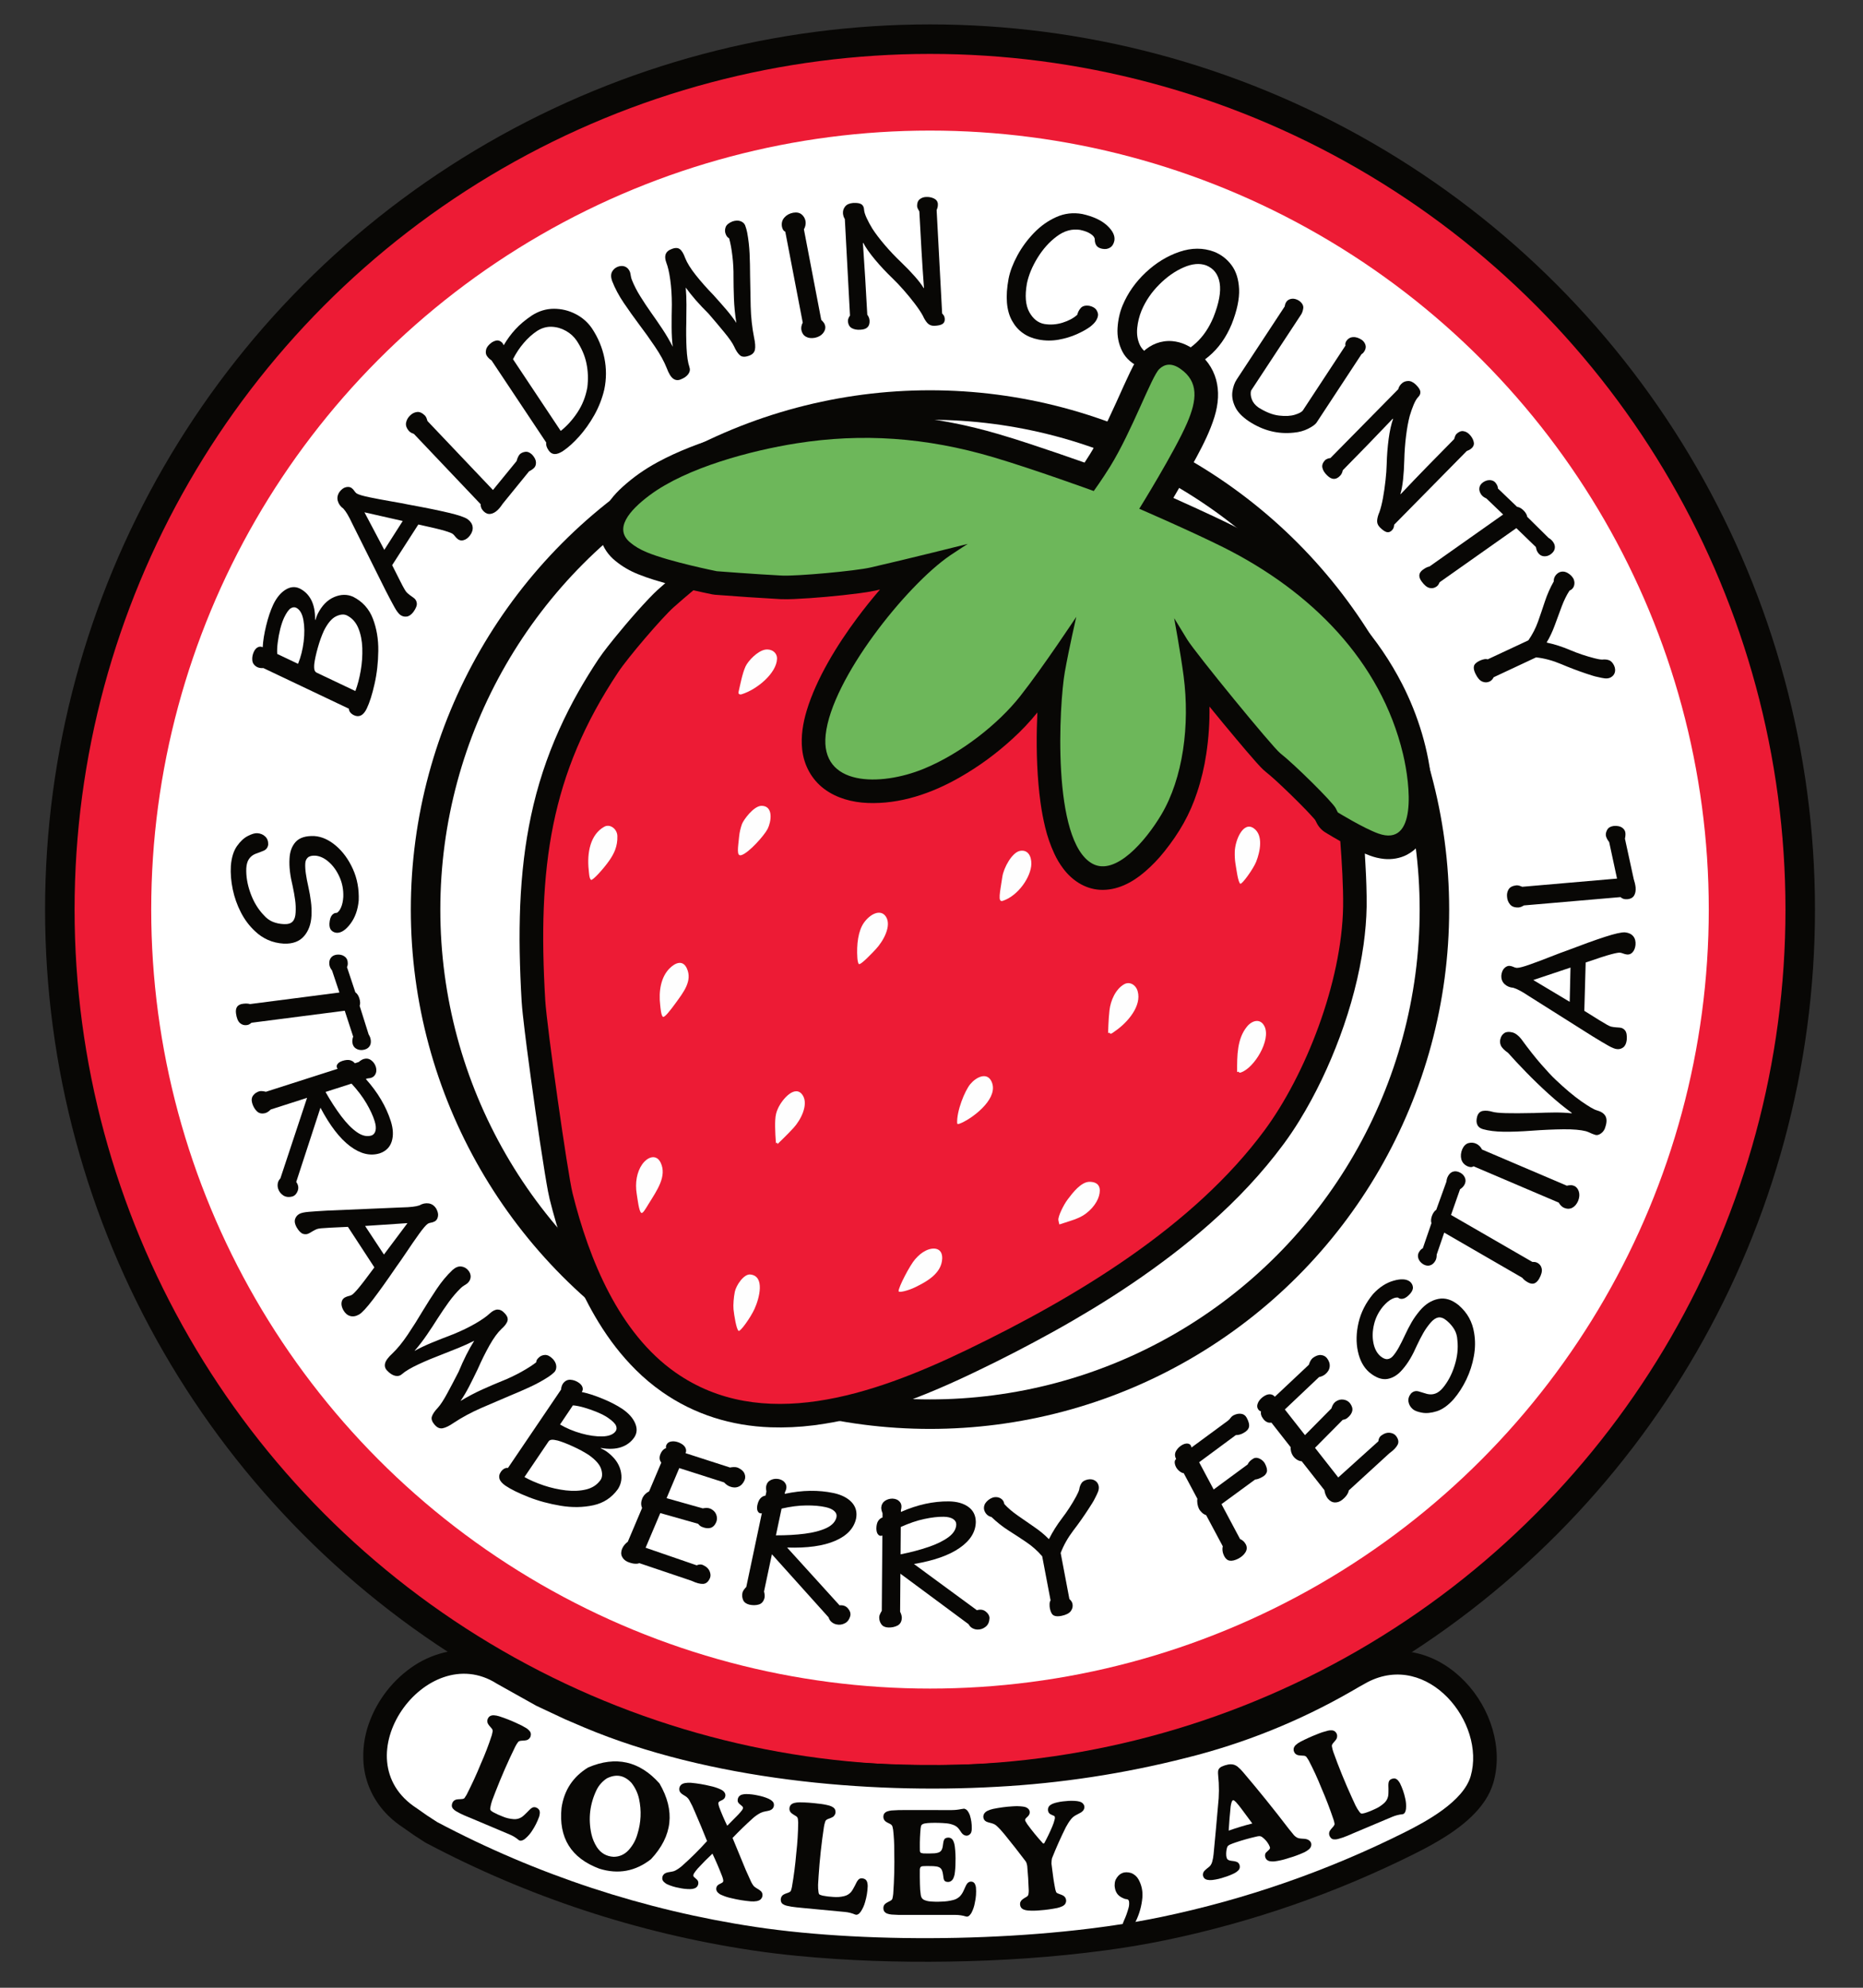 <?xml version="1.0" encoding="UTF-8"?> <svg xmlns="http://www.w3.org/2000/svg" xmlns:xlink="http://www.w3.org/1999/xlink" version="1.1" x="0px" y="0px" width="120px" height="128px" viewBox="0 0 120 128" xml:space="preserve"><rect x="0" y="0" width="120" height="128" fill="#333333" stroke="none"/> <g id="Guides"> </g> <g id="Logo"> <g> <circle fill-rule="evenodd" clip-rule="evenodd" fill="#080705" cx="59.905" cy="58.574" r="57.002"></circle> <circle fill-rule="evenodd" clip-rule="evenodd" fill="#ED1B35" cx="59.905" cy="58.573" r="55.101"></circle> <circle fill-rule="evenodd" clip-rule="evenodd" fill="#FFFFFF" cx="59.903" cy="58.572" r="50.163"></circle> <path fill="#080705" d="M23.105,57.993c0.029-0.738-0.095-1.416-0.374-2.031c-0.279-0.617-0.642-1.115-1.089-1.498 c-0.449-0.383-0.909-0.591-1.386-0.626c-0.553-0.025-0.955,0.101-1.204,0.368c-0.249,0.271-0.384,0.633-0.404,1.088 c-0.016,0.268-0.006,0.545,0.029,0.834c0.034,0.289,0.092,0.598,0.173,0.929c0.069,0.327,0.125,0.624,0.159,0.891 c0.038,0.269,0.048,0.538,0.033,0.809c-0.011,0.259-0.073,0.452-0.188,0.579c-0.116,0.128-0.308,0.186-0.572,0.171 c-0.258-0.01-0.496-0.06-0.711-0.148c-0.217-0.088-0.415-0.236-0.593-0.442c-0.362-0.381-0.644-0.848-0.845-1.406 c-0.202-0.557-0.291-1.093-0.268-1.608c0.015-0.238,0.068-0.43,0.164-0.576c0.096-0.149,0.231-0.261,0.406-0.337 c0.164-0.057,0.337-0.124,0.523-0.199c0.186-0.072,0.292-0.209,0.318-0.407c0.007-0.214-0.056-0.389-0.191-0.516 c-0.133-0.129-0.303-0.201-0.51-0.215c-0.149-0.011-0.352,0.047-0.606,0.177c-0.253,0.127-0.49,0.347-0.708,0.657 c-0.218,0.312-0.348,0.737-0.391,1.271c-0.029,0.488,0.013,0.991,0.121,1.51c0.108,0.517,0.283,1.01,0.522,1.477 c0.239,0.469,0.541,0.871,0.904,1.209c0.25,0.243,0.531,0.432,0.839,0.57c0.31,0.139,0.654,0.219,1.03,0.242 c0.564,0.02,0.994-0.138,1.29-0.474c0.294-0.335,0.457-0.773,0.487-1.314c0.015-0.316,0.006-0.624-0.035-0.921 c-0.036-0.298-0.09-0.608-0.161-0.93c-0.077-0.336-0.132-0.628-0.167-0.877c-0.035-0.248-0.046-0.458-0.037-0.634 c0.006-0.167,0.059-0.296,0.159-0.39c0.102-0.095,0.265-0.138,0.487-0.127c0.303,0.024,0.597,0.162,0.88,0.415 c0.282,0.25,0.512,0.576,0.687,0.972s0.254,0.821,0.236,1.276c-0.018,0.265-0.064,0.484-0.141,0.661 c-0.073,0.175-0.164,0.296-0.271,0.359c-0.124-0.007-0.23,0.044-0.32,0.152c-0.091,0.111-0.143,0.289-0.16,0.539 c-0.008,0.205,0.037,0.353,0.134,0.447c0.098,0.093,0.216,0.142,0.36,0.148c0.285-0.002,0.574-0.201,0.868-0.597 C22.877,59.073,23.05,58.582,23.105,57.993z"></path> <path fill="#080705" d="M22.206,65.085l0.543,1.668c-0.02,0.051-0.035,0.108-0.046,0.173c-0.013,0.064-0.014,0.141-0.003,0.225 c0.027,0.171,0.105,0.295,0.233,0.372c0.127,0.079,0.273,0.108,0.434,0.089c0.188-0.027,0.326-0.097,0.414-0.209 s0.121-0.252,0.102-0.416c-0.01-0.072-0.025-0.138-0.046-0.195c-0.021-0.058-0.051-0.117-0.092-0.181l-0.579-1.839 c0.046-0.127,0.042-0.283-0.015-0.469c-0.054-0.186-0.142-0.32-0.263-0.407l-0.538-1.62c0.02-0.042,0.036-0.09,0.045-0.14 c0.01-0.052,0.009-0.129-0.005-0.231c-0.023-0.141-0.097-0.253-0.229-0.335c-0.128-0.083-0.288-0.114-0.472-0.095 c-0.17,0.023-0.297,0.093-0.38,0.207c-0.084,0.115-0.116,0.261-0.095,0.439c0.012,0.074,0.034,0.143,0.065,0.206 c0.033,0.063,0.071,0.118,0.108,0.164l0.475,1.422l-5.762,0.744c-0.055-0.019-0.121-0.029-0.197-0.032 c-0.079-0.003-0.162,0.001-0.25,0.012c-0.18,0.023-0.308,0.088-0.379,0.192c-0.073,0.104-0.098,0.251-0.072,0.437 c0.041,0.296,0.126,0.499,0.254,0.613c0.127,0.113,0.277,0.156,0.45,0.131c0.067-0.01,0.128-0.031,0.178-0.065 c0.05-0.032,0.09-0.06,0.119-0.086L22.206,65.085z"></path> <path fill="#080705" d="M22.643,69.779c0.401,0.437,0.723,0.863,0.966,1.28c0.243,0.418,0.417,0.796,0.522,1.136 c0.077,0.242,0.096,0.445,0.058,0.609c-0.039,0.164-0.13,0.271-0.274,0.319c-0.29,0.085-0.599,0.011-0.926-0.218 c-0.33-0.229-0.664-0.572-1.007-1.025c-0.342-0.455-0.682-0.976-1.014-1.564L22.643,69.779z M16.699,70.273 c-0.168,0.054-0.301,0.143-0.396,0.273c-0.096,0.13-0.116,0.293-0.059,0.492c0.063,0.214,0.165,0.389,0.305,0.524 c0.139,0.138,0.325,0.173,0.559,0.11c0.072-0.027,0.139-0.062,0.2-0.11c0.058-0.046,0.104-0.084,0.136-0.118l2.335-0.749 l-1.719,5.188c-0.09,0.09-0.145,0.195-0.167,0.313c-0.021,0.119-0.014,0.237,0.023,0.353c0.059,0.182,0.17,0.326,0.334,0.433 c0.166,0.106,0.365,0.126,0.602,0.06c0.153-0.058,0.263-0.182,0.33-0.371c0.064-0.189,0.031-0.377-0.101-0.56l1.561-4.78 c0.608,1.152,1.242,1.976,1.905,2.475c0.663,0.498,1.301,0.652,1.916,0.461c0.394-0.137,0.651-0.391,0.769-0.764 c0.117-0.373,0.098-0.805-0.057-1.299c-0.153-0.48-0.363-0.943-0.629-1.393c-0.265-0.451-0.594-0.895-0.983-1.33l0.121-0.038 c0.224-0.008,0.384-0.084,0.475-0.233c0.091-0.148,0.107-0.322,0.049-0.516c-0.059-0.18-0.16-0.319-0.303-0.422 c-0.141-0.103-0.301-0.129-0.479-0.078c-0.061,0.02-0.121,0.049-0.179,0.089c-0.056,0.036-0.104,0.071-0.141,0.106l-0.252,0.08 c-0.067-0.094-0.166-0.158-0.294-0.195c-0.126-0.037-0.294-0.023-0.495,0.039c-0.154,0.052-0.26,0.117-0.316,0.197 c-0.059,0.078-0.077,0.148-0.055,0.211c0.007,0.023,0.016,0.045,0.023,0.059c0.008,0.014,0.02,0.029,0.036,0.043l-4.624,1.481 c-0.061-0.017-0.131-0.03-0.213-0.04C16.834,70.254,16.762,70.256,16.699,70.273z"></path> <path fill="#080705" d="M23.517,78.945l2.729-0.182l-1.516,2.023L23.517,78.945z M24.114,81.612 c-0.494,0.671-0.846,1.132-1.056,1.376c-0.21,0.246-0.349,0.381-0.421,0.408c-0.049,0.027-0.111,0.048-0.187,0.064 c-0.074,0.016-0.156,0.049-0.244,0.094c-0.123,0.073-0.19,0.184-0.208,0.332c-0.018,0.148,0.023,0.311,0.119,0.484 c0.113,0.197,0.258,0.323,0.436,0.373c0.177,0.053,0.368,0.02,0.573-0.094c0.194-0.113,0.494-0.438,0.902-0.973 c0.408-0.535,0.912-1.24,1.511-2.117c0.163-0.221,0.379-0.536,0.652-0.941c0.272-0.408,0.538-0.793,0.797-1.154 c0.26-0.362,0.452-0.584,0.575-0.667c0.074-0.038,0.144-0.06,0.213-0.067c0.067-0.01,0.145-0.037,0.235-0.084 c0.099-0.057,0.166-0.156,0.196-0.301c0.034-0.146-0.001-0.313-0.101-0.502c-0.122-0.202-0.284-0.316-0.49-0.35 c-0.205-0.029-0.405,0.012-0.601,0.127c-0.119,0.04-0.267,0.07-0.446,0.09c-0.178,0.021-0.405,0.035-0.681,0.041l-4.82,0.205 c-0.512,0.029-0.908,0.055-1.19,0.08c-0.281,0.024-0.48,0.068-0.595,0.133c-0.137,0.076-0.229,0.188-0.276,0.331 c-0.047,0.146-0.016,0.321,0.093,0.523c0.143,0.245,0.286,0.389,0.427,0.433c0.143,0.043,0.274,0.027,0.396-0.046 c0.073-0.042,0.151-0.089,0.236-0.138c0.085-0.049,0.169-0.091,0.251-0.125c0.059-0.02,0.149-0.039,0.271-0.051 c0.122-0.013,0.316-0.025,0.584-0.039c0.269-0.014,0.65-0.03,1.145-0.054L24.114,81.612z"></path> <path fill="#080705" d="M24.934,88.256c0.173,0.186,0.346,0.297,0.516,0.337c0.172,0.038,0.32,0.003,0.443-0.109 c0.226-0.195,0.58-0.405,1.064-0.63c0.483-0.226,0.998-0.439,1.538-0.644c0.359-0.14,0.71-0.278,1.054-0.419 s0.676-0.291,0.996-0.454c-0.169,0.267-0.337,0.569-0.509,0.907c-0.17,0.338-0.335,0.701-0.495,1.088 c-0.257,0.502-0.502,0.969-0.736,1.398c-0.233,0.43-0.431,0.732-0.594,0.912c-0.215,0.227-0.347,0.422-0.396,0.586 c-0.048,0.161,0.021,0.345,0.206,0.544c0.147,0.165,0.311,0.233,0.491,0.2c0.182-0.033,0.421-0.148,0.717-0.352 c0.534-0.354,1.124-0.67,1.769-0.953c0.644-0.281,1.25-0.541,1.813-0.777c0.461-0.189,0.899-0.379,1.311-0.57 c0.415-0.189,0.811-0.406,1.189-0.649c0.129-0.083,0.256-0.182,0.378-0.296c0.1-0.094,0.147-0.221,0.143-0.38 s-0.074-0.319-0.212-0.476c-0.181-0.186-0.353-0.275-0.514-0.268c-0.16,0.008-0.294,0.064-0.398,0.166 c-0.063,0.057-0.106,0.11-0.131,0.156c-0.023,0.049-0.038,0.1-0.042,0.156c-0.254,0.196-0.577,0.402-0.972,0.621 c-0.394,0.218-0.805,0.412-1.236,0.584c-0.367,0.148-0.786,0.326-1.258,0.539c-0.469,0.213-0.939,0.459-1.406,0.741 c0.188-0.271,0.372-0.58,0.552-0.927c0.18-0.35,0.361-0.719,0.55-1.109c0.25-0.568,0.506-1.086,0.769-1.552 c0.263-0.464,0.517-0.812,0.76-1.043c0.225-0.199,0.357-0.378,0.398-0.538c0.041-0.159-0.029-0.326-0.21-0.504 c-0.132-0.144-0.275-0.215-0.43-0.213c-0.154,0.002-0.32,0.084-0.497,0.244c-0.202,0.193-0.511,0.411-0.926,0.652 c-0.416,0.24-0.895,0.475-1.438,0.695c-0.456,0.174-0.904,0.349-1.345,0.529c-0.439,0.182-0.823,0.363-1.15,0.547 c0.283-0.326,0.551-0.674,0.807-1.049c0.257-0.374,0.489-0.73,0.7-1.066c0.224-0.348,0.458-0.691,0.7-1.029 c0.245-0.336,0.504-0.641,0.781-0.91c0.069-0.067,0.143-0.121,0.225-0.17c0.078-0.045,0.148-0.093,0.208-0.141 c0.129-0.124,0.196-0.262,0.2-0.415c0.004-0.151-0.054-0.296-0.173-0.43c-0.121-0.136-0.271-0.212-0.444-0.231 c-0.175-0.018-0.358,0.056-0.551,0.225c-0.374,0.354-0.714,0.764-1.025,1.23c-0.312,0.467-0.615,0.942-0.908,1.426 c-0.292,0.496-0.607,0.994-0.945,1.498c-0.338,0.504-0.667,0.908-0.988,1.215c-0.279,0.255-0.437,0.473-0.479,0.646 C24.761,87.973,24.805,88.125,24.934,88.256z"></path> <path fill="#080705" d="M35.326,92.831c0.042-0.069,0.109-0.106,0.199-0.117c0.088-0.011,0.22,0.005,0.394,0.048 c0.267,0.075,0.594,0.201,0.983,0.379c0.388,0.176,0.735,0.364,1.039,0.564c0.437,0.312,0.698,0.615,0.786,0.908 c0.088,0.295,0.07,0.528-0.05,0.697c-0.217,0.304-0.522,0.504-0.917,0.601c-0.395,0.097-0.832,0.116-1.31,0.062 c-0.479-0.057-0.954-0.163-1.42-0.318c-0.469-0.158-0.885-0.338-1.248-0.541L35.326,92.831z M36.903,90.497 c0.206,0.017,0.451,0.063,0.733,0.146c0.282,0.08,0.559,0.178,0.832,0.293c0.274,0.115,0.502,0.231,0.682,0.353 c0.294,0.204,0.471,0.374,0.529,0.519c0.057,0.14,0.047,0.263-0.033,0.366c-0.154,0.202-0.436,0.312-0.847,0.323 c-0.411,0.01-0.864-0.056-1.36-0.193c-0.497-0.141-0.953-0.331-1.366-0.574L36.903,90.497z M32.717,94.531 c-0.073-0.018-0.151-0.004-0.234,0.042c-0.083,0.044-0.159,0.114-0.224,0.21c-0.104,0.15-0.132,0.299-0.084,0.447 c0.046,0.15,0.174,0.293,0.38,0.438c0.354,0.238,0.852,0.484,1.492,0.735c0.639,0.251,1.33,0.437,2.07,0.56 c0.741,0.123,1.441,0.11,2.103-0.033c0.658-0.143,1.185-0.49,1.58-1.039c0.231-0.356,0.288-0.762,0.171-1.219 c-0.121-0.459-0.423-0.86-0.911-1.211c-0.056-0.036-0.114-0.071-0.172-0.105c-0.06-0.031-0.125-0.062-0.192-0.094l0.015-0.021 c0.502,0.088,0.935,0.07,1.298-0.051c0.363-0.123,0.65-0.339,0.858-0.648c0.171-0.269,0.186-0.569,0.041-0.9 c-0.143-0.332-0.416-0.636-0.816-0.912c-0.358-0.237-0.783-0.459-1.277-0.66c-0.494-0.205-0.943-0.348-1.343-0.432 c0.067-0.094,0.083-0.195,0.048-0.305c-0.037-0.111-0.115-0.207-0.237-0.292c-0.167-0.116-0.346-0.181-0.537-0.192 c-0.192-0.012-0.353,0.07-0.483,0.244c-0.035,0.053-0.064,0.111-0.085,0.178c-0.021,0.065-0.035,0.135-0.039,0.209L32.717,94.531z "></path> <path fill="#080705" d="M42.531,97.434l2.438,0.691c0.031,0.042,0.067,0.078,0.104,0.112c0.039,0.034,0.083,0.062,0.128,0.081 c0.215,0.092,0.403,0.115,0.562,0.07c0.161-0.046,0.284-0.17,0.371-0.371c0.063-0.156,0.063-0.32,0-0.488 c-0.063-0.167-0.191-0.295-0.383-0.381c-0.076-0.033-0.158-0.047-0.243-0.045c-0.086,0.002-0.166,0.012-0.244,0.027l-2.329-0.656 l0.818-1.938l2.889,0.924c0.051,0.055,0.104,0.104,0.159,0.146c0.056,0.044,0.121,0.08,0.195,0.111 c0.207,0.084,0.396,0.09,0.569,0.018c0.171-0.07,0.302-0.211,0.392-0.416c0.06-0.143,0.058-0.289-0.008-0.438 c-0.066-0.151-0.21-0.274-0.426-0.372c-0.073-0.028-0.156-0.04-0.248-0.037c-0.092,0.002-0.177,0.012-0.255,0.028l-2.86-0.923 c0.052-0.125,0.044-0.248-0.022-0.37c-0.067-0.12-0.196-0.224-0.387-0.308c-0.185-0.076-0.354-0.102-0.508-0.076 c-0.155,0.023-0.26,0.097-0.317,0.219c-0.015,0.037-0.025,0.069-0.03,0.105c-0.006,0.037-0.003,0.071,0.01,0.104 c-0.071,0.02-0.136,0.06-0.199,0.123c-0.063,0.06-0.119,0.146-0.165,0.256c-0.041,0.094-0.059,0.189-0.055,0.284 c0.005,0.097,0.042,0.187,0.107,0.271l-0.786,1.854c-0.068,0.027-0.145,0.08-0.231,0.158c-0.085,0.078-0.152,0.174-0.203,0.285 c-0.046,0.111-0.072,0.218-0.075,0.323c-0.003,0.104,0.017,0.204,0.06,0.298l-0.922,2.178c-0.068,0.048-0.137,0.11-0.205,0.189 c-0.064,0.078-0.12,0.162-0.16,0.256c-0.079,0.199-0.079,0.373-0.002,0.523c0.074,0.146,0.198,0.256,0.363,0.328 c0.17,0.069,0.32,0.108,0.448,0.117c0.127,0.01,0.226-0.002,0.297-0.036l3.37,1.138c0.303,0.142,0.549,0.209,0.741,0.198 s0.338-0.136,0.443-0.379c0.051-0.128,0.043-0.274-0.024-0.437c-0.067-0.162-0.199-0.289-0.396-0.381 c-0.071-0.038-0.146-0.057-0.22-0.053c-0.076,0.003-0.147,0.021-0.217,0.055l-3.29-1.133L42.531,97.434z"></path> <path fill="#080705" d="M50.343,97.146c0.579-0.133,1.109-0.201,1.591-0.203c0.482-0.006,0.897,0.031,1.247,0.109 c0.246,0.053,0.433,0.138,0.557,0.252c0.124,0.113,0.17,0.246,0.141,0.396c-0.069,0.293-0.286,0.525-0.648,0.697 c-0.362,0.17-0.826,0.293-1.391,0.365c-0.564,0.073-1.185,0.107-1.861,0.105L50.343,97.146z M47.825,102.555 c-0.037,0.172-0.023,0.331,0.042,0.48c0.065,0.146,0.198,0.244,0.398,0.295c0.218,0.048,0.42,0.047,0.608-0.008 c0.188-0.053,0.311-0.197,0.371-0.43c0.013-0.078,0.015-0.15,0.004-0.227s-0.022-0.137-0.036-0.179l0.508-2.399l3.653,4.064 c0.034,0.121,0.098,0.223,0.191,0.299c0.092,0.078,0.198,0.129,0.317,0.154c0.188,0.041,0.367,0.016,0.542-0.076 c0.174-0.09,0.291-0.254,0.35-0.492c0.027-0.162-0.026-0.318-0.16-0.469c-0.132-0.152-0.312-0.215-0.537-0.193l-3.378-3.721 c1.302,0.041,2.333-0.102,3.095-0.432c0.762-0.328,1.21-0.807,1.349-1.435c0.077-0.409-0.017-0.759-0.281-1.046 c-0.265-0.285-0.652-0.482-1.157-0.594c-0.491-0.104-0.998-0.152-1.521-0.145c-0.523,0.007-1.069,0.072-1.642,0.195l0.026-0.123 c0.105-0.199,0.115-0.375,0.032-0.528c-0.084-0.153-0.225-0.253-0.422-0.299c-0.186-0.038-0.357-0.021-0.517,0.054 c-0.159,0.072-0.262,0.197-0.305,0.377c-0.013,0.063-0.016,0.13-0.012,0.199c0.005,0.068,0.012,0.127,0.022,0.176l-0.056,0.258 c-0.114,0.013-0.219,0.064-0.313,0.158c-0.096,0.094-0.166,0.244-0.213,0.451c-0.03,0.16-0.025,0.283,0.014,0.372 c0.041,0.089,0.093,0.138,0.159,0.153c0.023,0.005,0.043,0.007,0.059,0.009c0.017,0,0.037-0.004,0.057-0.013l-1.003,4.75 c-0.045,0.045-0.092,0.1-0.144,0.168C47.876,102.426,47.842,102.49,47.825,102.555z"></path> <path fill="#080705" d="M58.02,98.329c0.541-0.243,1.047-0.417,1.519-0.515c0.473-0.102,0.887-0.148,1.243-0.143 c0.253,0.004,0.452,0.049,0.597,0.137c0.143,0.088,0.215,0.207,0.217,0.36c-0.01,0.302-0.176,0.572-0.496,0.812 c-0.321,0.239-0.751,0.451-1.29,0.635c-0.539,0.184-1.14,0.344-1.802,0.476L58.02,98.329z M56.632,104.133 c-0.003,0.174,0.042,0.328,0.137,0.459c0.094,0.133,0.242,0.201,0.449,0.21c0.223,0.006,0.421-0.036,0.595-0.126 c0.173-0.092,0.265-0.255,0.276-0.496c-0.002-0.078-0.016-0.152-0.04-0.225c-0.025-0.072-0.05-0.125-0.071-0.168l0.019-2.45 l4.392,3.253c0.058,0.113,0.14,0.199,0.246,0.256c0.106,0.058,0.219,0.088,0.342,0.088c0.191,0.002,0.361-0.059,0.515-0.184 c0.153-0.122,0.233-0.307,0.245-0.553c-0.006-0.162-0.09-0.307-0.249-0.427c-0.159-0.122-0.348-0.147-0.565-0.081l-4.052-2.975 c1.285-0.219,2.267-0.562,2.946-1.039c0.682-0.473,1.028-1.029,1.037-1.674c-0.005-0.417-0.166-0.74-0.484-0.969 c-0.317-0.228-0.736-0.344-1.252-0.351c-0.503-0.006-1.009,0.048-1.519,0.159c-0.513,0.113-1.036,0.285-1.569,0.521v-0.126 c0.063-0.217,0.039-0.393-0.074-0.525c-0.112-0.133-0.272-0.202-0.474-0.208c-0.189,0-0.354,0.054-0.496,0.155 c-0.14,0.104-0.215,0.246-0.224,0.431c0.001,0.065,0.01,0.13,0.028,0.197c0.018,0.065,0.038,0.122,0.057,0.168l-0.002,0.265 c-0.11,0.034-0.202,0.107-0.277,0.217c-0.074,0.112-0.114,0.271-0.119,0.483c0.002,0.163,0.032,0.284,0.088,0.362 c0.057,0.08,0.119,0.119,0.186,0.119c0.023,0,0.044-0.002,0.061-0.004s0.033-0.01,0.051-0.021l-0.037,4.855 c-0.034,0.052-0.07,0.115-0.106,0.191C56.656,103.994,56.635,104.065,56.632,104.133z"></path> <path fill="#080705" d="M67.67,103.058c-0.041,0.056-0.062,0.134-0.064,0.233c-0.004,0.098,0.002,0.189,0.018,0.275 c0.049,0.244,0.131,0.4,0.254,0.463c0.121,0.061,0.29,0.066,0.504,0.021c0.287-0.061,0.484-0.162,0.59-0.303 c0.107-0.145,0.143-0.299,0.109-0.471c-0.018-0.074-0.047-0.137-0.088-0.189c-0.041-0.051-0.079-0.092-0.111-0.118l-0.562-2.966 c0.19-0.5,0.463-0.982,0.812-1.443c0.355-0.461,0.688-0.936,1.002-1.422c0.061-0.102,0.13-0.209,0.209-0.328 c0.076-0.117,0.146-0.244,0.209-0.376c0.066-0.128,0.127-0.253,0.174-0.374c0.049-0.122,0.062-0.242,0.045-0.359 c-0.033-0.163-0.113-0.283-0.242-0.36c-0.125-0.077-0.276-0.103-0.455-0.071c-0.203,0.043-0.344,0.123-0.416,0.242 c-0.076,0.117-0.123,0.252-0.142,0.4c-0.022,0.082-0.052,0.16-0.092,0.238c-0.036,0.078-0.073,0.152-0.113,0.225 c-0.271,0.495-0.574,0.961-0.907,1.396c-0.33,0.434-0.607,0.877-0.831,1.325L67.547,99.1c-0.246-0.256-0.55-0.51-0.912-0.758 c-0.357-0.248-0.716-0.496-1.07-0.742c-0.354-0.246-0.646-0.496-0.875-0.748c-0.021-0.16-0.099-0.279-0.228-0.359 c-0.13-0.08-0.276-0.105-0.444-0.078c-0.176,0.043-0.329,0.137-0.467,0.281c-0.135,0.143-0.191,0.307-0.167,0.492 c0.024,0.125,0.083,0.234,0.167,0.324c0.086,0.09,0.189,0.148,0.312,0.174c0.346,0.334,0.715,0.625,1.107,0.875 c0.393,0.248,0.774,0.5,1.15,0.754c0.375,0.254,0.713,0.554,1.01,0.902L67.67,103.058z"></path> <path fill="#080705" d="M78.678,96.859l2.164-1.584c0.08-0.009,0.156-0.026,0.221-0.051c0.07-0.025,0.138-0.055,0.203-0.092 c0.186-0.093,0.295-0.209,0.334-0.346c0.037-0.138-0.006-0.322-0.133-0.559c-0.067-0.117-0.172-0.213-0.314-0.289 c-0.143-0.07-0.271-0.086-0.387-0.034c-0.115,0.063-0.205,0.13-0.268,0.198c-0.066,0.07-0.109,0.137-0.133,0.2l-2.19,1.612 l-0.936-1.754l2.36-1.746c0.084-0.002,0.162-0.012,0.237-0.031c0.075-0.019,0.149-0.048,0.226-0.088 c0.217-0.111,0.346-0.244,0.385-0.393c0.039-0.153-0.008-0.355-0.143-0.604c-0.082-0.152-0.201-0.238-0.362-0.258 c-0.161-0.022-0.327,0.014-0.504,0.105c-0.075,0.044-0.132,0.098-0.175,0.16c-0.041,0.064-0.1,0.125-0.173,0.182l-2.344,1.725 c-0.021-0.135-0.085-0.217-0.197-0.246c-0.111-0.028-0.237-0.006-0.382,0.068c-0.175,0.094-0.312,0.225-0.41,0.393 s-0.096,0.344,0.002,0.523c-0.068,0.057-0.1,0.134-0.094,0.232s0.039,0.202,0.097,0.311c0.062,0.104,0.14,0.191,0.241,0.266 c0.102,0.07,0.184,0.106,0.243,0.104l0.881,1.651c-0.017,0.089-0.017,0.195,0.002,0.321c0.021,0.127,0.054,0.233,0.099,0.323 c0.049,0.093,0.115,0.173,0.196,0.249s0.171,0.129,0.267,0.16l1.072,2.007c-0.023,0.093-0.029,0.192-0.014,0.3 c0.012,0.107,0.051,0.223,0.114,0.346c0.09,0.166,0.207,0.259,0.356,0.279c0.146,0.021,0.33-0.023,0.549-0.134 c0.205-0.111,0.358-0.249,0.457-0.411c0.1-0.164,0.106-0.332,0.023-0.502c-0.055-0.1-0.115-0.176-0.186-0.232 c-0.064-0.055-0.127-0.093-0.186-0.113L78.678,96.859z"></path> <path fill="#080705" d="M84.703,93.232l1.783-1.799c0.051-0.008,0.1-0.02,0.148-0.037c0.048-0.019,0.092-0.043,0.133-0.072 c0.186-0.145,0.297-0.299,0.334-0.461c0.037-0.163-0.014-0.327-0.146-0.504c-0.107-0.131-0.25-0.209-0.426-0.233 c-0.178-0.026-0.352,0.024-0.522,0.149c-0.063,0.051-0.114,0.117-0.154,0.191s-0.071,0.15-0.092,0.226l-1.704,1.722l-1.297-1.652 l2.201-2.084c0.074-0.017,0.143-0.039,0.206-0.066c0.065-0.027,0.13-0.068,0.192-0.115c0.174-0.143,0.27-0.306,0.289-0.491 c0.02-0.185-0.037-0.368-0.174-0.546c-0.094-0.121-0.227-0.189-0.388-0.203c-0.165-0.015-0.341,0.05-0.532,0.193 c-0.059,0.05-0.111,0.115-0.152,0.197c-0.043,0.082-0.074,0.162-0.096,0.237l-2.191,2.059c-0.084-0.105-0.195-0.159-0.335-0.159 s-0.291,0.062-0.456,0.189c-0.156,0.125-0.262,0.262-0.312,0.408c-0.055,0.146-0.041,0.273,0.039,0.383 c0.021,0.03,0.05,0.057,0.078,0.078c0.027,0.021,0.061,0.036,0.096,0.041c-0.018,0.07-0.014,0.148,0.01,0.232 c0.021,0.086,0.072,0.175,0.146,0.27c0.062,0.081,0.138,0.143,0.224,0.185c0.085,0.044,0.181,0.056,0.288,0.038l1.241,1.582 c-0.009,0.074,0,0.166,0.027,0.281c0.029,0.111,0.078,0.217,0.15,0.314c0.072,0.094,0.156,0.166,0.248,0.221 c0.09,0.055,0.188,0.085,0.289,0.093l1.461,1.86c0.01,0.083,0.031,0.173,0.067,0.269s0.083,0.185,0.146,0.267 c0.138,0.166,0.289,0.248,0.457,0.254c0.167,0.006,0.321-0.05,0.465-0.162c0.143-0.113,0.249-0.225,0.318-0.332 c0.07-0.109,0.107-0.199,0.113-0.277l2.623-2.4c0.271-0.195,0.447-0.38,0.531-0.554c0.083-0.173,0.045-0.362-0.117-0.57 c-0.09-0.108-0.221-0.171-0.395-0.192c-0.174-0.018-0.352,0.037-0.523,0.164c-0.069,0.046-0.119,0.102-0.154,0.17 c-0.033,0.065-0.051,0.137-0.057,0.215L86.2,95.14L84.703,93.232z"></path> <path fill="#080705" d="M88.443,83.328c-0.47,0.566-0.783,1.182-0.936,1.84s-0.166,1.275-0.043,1.851 c0.124,0.576,0.363,1.022,0.723,1.341c0.424,0.354,0.818,0.498,1.18,0.437c0.361-0.063,0.688-0.271,0.979-0.62 c0.176-0.203,0.339-0.43,0.486-0.679c0.148-0.25,0.289-0.53,0.427-0.844c0.142-0.302,0.278-0.57,0.413-0.806 c0.133-0.234,0.289-0.454,0.464-0.662c0.166-0.198,0.335-0.314,0.501-0.346c0.172-0.031,0.357,0.037,0.561,0.211 c0.195,0.166,0.355,0.35,0.475,0.551s0.188,0.438,0.201,0.711c0.057,0.521-0.002,1.064-0.182,1.629 c-0.178,0.566-0.433,1.047-0.764,1.441c-0.154,0.18-0.314,0.299-0.479,0.357c-0.166,0.061-0.341,0.066-0.527,0.022 c-0.164-0.054-0.344-0.108-0.535-0.161c-0.193-0.055-0.359-0.01-0.5,0.131c-0.138,0.168-0.191,0.346-0.164,0.527 c0.028,0.184,0.119,0.345,0.275,0.48c0.111,0.1,0.309,0.177,0.59,0.229c0.279,0.053,0.602,0.021,0.963-0.093 c0.361-0.116,0.724-0.373,1.082-0.773c0.317-0.37,0.59-0.796,0.82-1.272c0.227-0.479,0.389-0.975,0.481-1.492 c0.095-0.517,0.102-1.02,0.017-1.51c-0.053-0.343-0.16-0.666-0.322-0.963c-0.162-0.299-0.386-0.568-0.67-0.816 c-0.439-0.359-0.875-0.494-1.314-0.405c-0.438,0.087-0.833,0.335-1.182,0.745c-0.205,0.244-0.386,0.494-0.537,0.754 c-0.149,0.262-0.295,0.54-0.432,0.838c-0.146,0.314-0.279,0.581-0.401,0.799c-0.122,0.219-0.243,0.393-0.356,0.526 c-0.105,0.128-0.227,0.199-0.363,0.214c-0.139,0.014-0.291-0.051-0.465-0.195c-0.227-0.203-0.377-0.492-0.447-0.864 c-0.072-0.371-0.057-0.767,0.045-1.188c0.1-0.42,0.297-0.807,0.588-1.156c0.174-0.199,0.344-0.349,0.512-0.442 c0.168-0.095,0.311-0.133,0.436-0.12c0.092,0.081,0.207,0.105,0.346,0.072c0.137-0.033,0.289-0.143,0.453-0.33 c0.131-0.156,0.186-0.304,0.164-0.436c-0.02-0.133-0.086-0.246-0.195-0.336c-0.227-0.172-0.58-0.189-1.053-0.053 C89.283,82.606,88.844,82.893,88.443,83.328z"></path> <path fill="#080705" d="M93.464,78.237l0.58-1.655c0.046-0.029,0.095-0.066,0.144-0.111c0.047-0.041,0.094-0.102,0.139-0.176 c0.08-0.15,0.094-0.297,0.04-0.438c-0.056-0.14-0.151-0.252-0.292-0.333c-0.164-0.092-0.316-0.12-0.455-0.084 c-0.138,0.034-0.248,0.124-0.332,0.267c-0.037,0.064-0.066,0.127-0.083,0.184c-0.018,0.059-0.031,0.125-0.037,0.199l-0.656,1.814 c-0.112,0.072-0.204,0.199-0.273,0.381c-0.067,0.18-0.081,0.343-0.037,0.482l-0.554,1.613c-0.043,0.021-0.082,0.051-0.123,0.085 c-0.039,0.034-0.083,0.098-0.137,0.187c-0.066,0.125-0.074,0.262-0.021,0.404c0.054,0.145,0.159,0.267,0.317,0.362 c0.15,0.083,0.293,0.106,0.428,0.065c0.135-0.039,0.25-0.137,0.34-0.291c0.038-0.065,0.062-0.133,0.073-0.203 c0.013-0.071,0.017-0.135,0.015-0.197l0.486-1.418l5.029,2.908c0.033,0.047,0.078,0.096,0.139,0.146 c0.061,0.047,0.127,0.096,0.205,0.139c0.158,0.092,0.297,0.117,0.418,0.08c0.121-0.04,0.23-0.142,0.324-0.305 c0.145-0.261,0.201-0.475,0.166-0.643c-0.03-0.166-0.123-0.293-0.275-0.378c-0.061-0.032-0.122-0.05-0.182-0.056 c-0.061-0.004-0.107-0.006-0.147-0.004L93.464,78.237z"></path> <path fill="#080705" d="M95.461,74.023c-0.041-0.084-0.096-0.161-0.166-0.23c-0.07-0.066-0.143-0.117-0.219-0.148 c-0.156-0.07-0.318-0.08-0.488-0.036c-0.168,0.048-0.303,0.177-0.4,0.392c-0.094,0.227-0.113,0.444-0.061,0.649 c0.057,0.206,0.189,0.354,0.396,0.45c0.059,0.028,0.125,0.046,0.191,0.053c0.07,0.008,0.139-0.009,0.203-0.049l5.484,2.337 c0.041,0.071,0.086,0.138,0.147,0.198c0.057,0.061,0.124,0.107,0.202,0.141c0.187,0.077,0.361,0.076,0.52-0.005 c0.16-0.081,0.287-0.229,0.381-0.444c0.086-0.219,0.102-0.42,0.046-0.6c-0.058-0.182-0.159-0.305-0.304-0.369 c-0.079-0.031-0.16-0.048-0.24-0.042c-0.08,0.003-0.157,0.015-0.23,0.032L95.461,74.023z"></path> <path fill="#080705" d="M101.238,71.691c-0.337-0.036-0.69-0.054-1.066-0.053c-0.377,0.002-0.82,0.015-1.332,0.034 c-0.818,0.017-1.436,0.021-1.852,0.008c-0.418-0.012-0.705-0.042-0.857-0.087c-0.229-0.068-0.434-0.086-0.615-0.057 c-0.181,0.034-0.305,0.15-0.367,0.357c-0.061,0.217-0.059,0.398,0.01,0.537c0.063,0.141,0.189,0.236,0.371,0.285 c0.36,0.101,0.797,0.154,1.311,0.162c0.512,0.008,1.121-0.014,1.824-0.066c0.744-0.055,1.426-0.084,2.044-0.091 c0.62-0.006,1.1,0.036,1.445,0.124c0.105,0.033,0.199,0.07,0.286,0.115c0.09,0.042,0.193,0.082,0.316,0.121 c0.113,0.035,0.24,0.002,0.378-0.102c0.14-0.104,0.231-0.244,0.275-0.422c0.095-0.291,0.093-0.522,0-0.689 c-0.096-0.17-0.279-0.291-0.554-0.367c-0.184-0.049-0.518-0.246-1.006-0.586c-0.488-0.343-1.042-0.809-1.664-1.4 c-0.225-0.211-0.527-0.535-0.907-0.969c-0.382-0.436-0.813-0.982-1.298-1.647c-0.079-0.101-0.166-0.188-0.261-0.26 c-0.095-0.075-0.192-0.127-0.289-0.153c-0.22-0.057-0.393-0.047-0.521,0.033s-0.215,0.2-0.258,0.363 c-0.047,0.143-0.041,0.289,0.02,0.436c0.062,0.148,0.219,0.309,0.468,0.483c0.325,0.367,0.712,0.784,1.164,1.246 c0.452,0.466,0.933,0.929,1.44,1.39c0.509,0.461,1.008,0.871,1.5,1.228L101.238,71.691z"></path> <path fill="#080705" d="M101.108,64.511l-2.347-1.403l2.398-0.802L101.108,64.511z M102.137,61.978 c0.788-0.271,1.338-0.448,1.65-0.53c0.312-0.082,0.505-0.115,0.58-0.098c0.056,0.008,0.117,0.026,0.189,0.054 c0.07,0.029,0.156,0.049,0.254,0.062c0.141,0.009,0.26-0.042,0.357-0.156c0.099-0.112,0.158-0.267,0.18-0.464 c0.018-0.229-0.029-0.414-0.145-0.556c-0.119-0.142-0.293-0.227-0.527-0.25c-0.223-0.016-0.655,0.08-1.295,0.288 c-0.64,0.207-1.455,0.502-2.447,0.881c-0.26,0.09-0.616,0.225-1.072,0.404c-0.457,0.18-0.893,0.344-1.312,0.493 c-0.419,0.15-0.703,0.223-0.852,0.221c-0.084-0.011-0.155-0.033-0.215-0.064c-0.06-0.031-0.14-0.053-0.241-0.067 c-0.114-0.01-0.224,0.037-0.333,0.138s-0.178,0.256-0.203,0.47c-0.014,0.235,0.055,0.421,0.205,0.564 c0.152,0.143,0.341,0.223,0.568,0.24c0.119,0.035,0.259,0.095,0.418,0.18c0.158,0.082,0.352,0.202,0.581,0.354l4.081,2.575 c0.436,0.268,0.777,0.473,1.023,0.61c0.246,0.142,0.436,0.216,0.566,0.229c0.155,0.018,0.293-0.021,0.414-0.115 c0.12-0.094,0.195-0.252,0.221-0.482c0.023-0.283-0.014-0.482-0.105-0.6s-0.209-0.178-0.35-0.187 c-0.084-0.008-0.176-0.014-0.273-0.021c-0.096-0.009-0.189-0.022-0.279-0.042c-0.06-0.016-0.142-0.053-0.249-0.111 c-0.109-0.059-0.276-0.159-0.504-0.299c-0.228-0.143-0.551-0.346-0.972-0.607L102.137,61.978z"></path> <path fill="#080705" d="M98.053,57.104c-0.055-0.023-0.114-0.045-0.18-0.067c-0.066-0.021-0.133-0.03-0.195-0.027 c-0.254,0.03-0.42,0.117-0.507,0.263c-0.085,0.143-0.118,0.301-0.099,0.471c0.012,0.19,0.077,0.357,0.195,0.498 c0.119,0.143,0.305,0.207,0.559,0.193c0.064-0.007,0.127-0.024,0.186-0.052c0.059-0.026,0.105-0.053,0.145-0.078l6.227-0.537 c0.043,0.046,0.102,0.084,0.18,0.11c0.076,0.026,0.168,0.034,0.275,0.026c0.191-0.021,0.332-0.098,0.416-0.234 c0.084-0.137,0.115-0.314,0.098-0.53c-0.01-0.091-0.027-0.186-0.051-0.284c-0.029-0.101-0.051-0.183-0.07-0.247l-0.566-2.604 c0.014-0.058,0.022-0.122,0.029-0.188c0.006-0.067,0.007-0.126,0.001-0.178c-0.012-0.132-0.077-0.245-0.202-0.337 s-0.305-0.132-0.543-0.116c-0.204,0.026-0.344,0.104-0.42,0.234c-0.076,0.132-0.108,0.256-0.095,0.378 c0.009,0.061,0.032,0.135,0.078,0.22c0.046,0.082,0.089,0.152,0.136,0.205l0.506,2.353L98.053,57.104z"></path> <path fill="#080705" d="M20.402,43.318c-0.072-0.032-0.122-0.093-0.146-0.18c-0.023-0.088-0.029-0.219-0.011-0.397 c0.034-0.275,0.11-0.617,0.224-1.027c0.115-0.412,0.248-0.782,0.401-1.113c0.243-0.479,0.503-0.784,0.78-0.915 c0.278-0.131,0.509-0.149,0.697-0.055c0.333,0.166,0.576,0.438,0.732,0.815c0.155,0.375,0.241,0.803,0.257,1.286 c0.016,0.482-0.017,0.966-0.101,1.453s-0.198,0.924-0.345,1.314L20.402,43.318z M17.857,42.11 c-0.015-0.207-0.006-0.454,0.033-0.745c0.036-0.291,0.091-0.58,0.162-0.868c0.074-0.287,0.156-0.53,0.248-0.725 c0.155-0.322,0.299-0.522,0.43-0.602c0.131-0.078,0.254-0.086,0.368-0.024c0.225,0.122,0.375,0.387,0.446,0.79 c0.073,0.404,0.078,0.861,0.017,1.374c-0.063,0.513-0.183,0.992-0.362,1.437L17.857,42.11z M22.477,45.639 c-0.007,0.074,0.02,0.15,0.076,0.226c0.058,0.076,0.137,0.138,0.242,0.19c0.164,0.078,0.317,0.083,0.456,0.014 c0.141-0.07,0.264-0.216,0.373-0.443c0.184-0.385,0.352-0.913,0.502-1.584c0.152-0.668,0.232-1.38,0.241-2.131 c0.01-0.752-0.107-1.442-0.349-2.073s-0.665-1.098-1.267-1.406c-0.387-0.175-0.796-0.169-1.231,0.017 c-0.434,0.187-0.785,0.546-1.057,1.082c-0.029,0.061-0.056,0.123-0.078,0.187c-0.023,0.063-0.044,0.13-0.068,0.204l-0.022-0.012 c0.01-0.51-0.073-0.934-0.247-1.274c-0.175-0.34-0.432-0.592-0.77-0.752c-0.291-0.128-0.59-0.097-0.896,0.096 c-0.306,0.192-0.565,0.507-0.779,0.946c-0.18,0.388-0.334,0.842-0.459,1.361c-0.126,0.519-0.202,0.983-0.222,1.392 c-0.104-0.051-0.207-0.052-0.311-0.001c-0.103,0.052-0.188,0.145-0.252,0.276c-0.09,0.185-0.125,0.372-0.108,0.563 c0.016,0.19,0.12,0.335,0.313,0.439c0.058,0.028,0.12,0.046,0.188,0.058c0.069,0.011,0.139,0.013,0.212,0.006L22.477,45.639z"></path> <path fill="#080705" d="M24.754,35.408l-1.278-2.418l2.465,0.559L24.754,35.408z M26.946,33.774 c0.816,0.178,1.378,0.31,1.688,0.403c0.308,0.092,0.491,0.165,0.544,0.218c0.043,0.035,0.088,0.082,0.133,0.144 c0.046,0.062,0.109,0.123,0.186,0.185c0.117,0.082,0.246,0.1,0.387,0.053c0.144-0.044,0.275-0.146,0.394-0.305 c0.136-0.186,0.189-0.367,0.165-0.55c-0.025-0.183-0.131-0.345-0.319-0.486c-0.184-0.131-0.603-0.273-1.257-0.425 c-0.656-0.155-1.504-0.327-2.552-0.518c-0.266-0.057-0.641-0.126-1.125-0.209c-0.482-0.083-0.942-0.17-1.378-0.259 c-0.435-0.089-0.716-0.173-0.843-0.252c-0.064-0.053-0.115-0.107-0.149-0.165c-0.036-0.059-0.093-0.119-0.173-0.184 c-0.092-0.065-0.209-0.084-0.354-0.054c-0.146,0.029-0.285,0.128-0.419,0.298c-0.131,0.192-0.172,0.389-0.116,0.588 c0.055,0.201,0.176,0.366,0.361,0.498c0.085,0.093,0.172,0.215,0.264,0.37c0.091,0.154,0.195,0.355,0.313,0.605l2.154,4.317 c0.234,0.456,0.42,0.807,0.558,1.053c0.137,0.247,0.26,0.41,0.365,0.49c0.125,0.095,0.262,0.134,0.414,0.116 c0.152-0.016,0.299-0.115,0.44-0.298c0.165-0.23,0.239-0.419,0.22-0.566c-0.017-0.147-0.086-0.262-0.203-0.343 c-0.068-0.048-0.142-0.102-0.221-0.159c-0.08-0.058-0.151-0.119-0.216-0.181c-0.044-0.044-0.095-0.119-0.157-0.225 c-0.063-0.106-0.154-0.278-0.275-0.518c-0.123-0.239-0.293-0.58-0.515-1.021L26.946,33.774z"></path> <path fill="#080705" d="M27.536,27.114c-0.017-0.056-0.037-0.115-0.06-0.182c-0.024-0.065-0.059-0.121-0.1-0.169 c-0.182-0.178-0.354-0.255-0.52-0.232c-0.166,0.022-0.31,0.096-0.431,0.216c-0.141,0.128-0.23,0.283-0.268,0.464 c-0.038,0.181,0.028,0.367,0.197,0.556c0.046,0.045,0.098,0.083,0.157,0.113c0.058,0.028,0.108,0.049,0.151,0.063l4.304,4.532 c-0.011,0.063-0.003,0.132,0.026,0.208c0.026,0.077,0.075,0.154,0.149,0.232c0.137,0.14,0.285,0.198,0.444,0.179 c0.159-0.02,0.317-0.104,0.474-0.253c0.065-0.064,0.13-0.138,0.191-0.219c0.061-0.082,0.111-0.151,0.149-0.207l1.681-2.066 c0.056-0.026,0.111-0.057,0.167-0.096c0.056-0.037,0.103-0.074,0.14-0.11c0.096-0.09,0.141-0.212,0.136-0.367 c-0.004-0.155-0.086-0.322-0.246-0.498c-0.149-0.143-0.297-0.203-0.446-0.183c-0.149,0.022-0.268,0.076-0.355,0.162 c-0.042,0.044-0.084,0.111-0.121,0.197c-0.039,0.089-0.065,0.167-0.078,0.233l-1.525,1.866L27.536,27.114z"></path> <path fill="#080705" d="M33.043,23.13c0.197-0.389,0.428-0.737,0.692-1.044c0.263-0.311,0.551-0.568,0.861-0.775 c0.3-0.19,0.613-0.281,0.94-0.268c0.328,0.013,0.633,0.102,0.919,0.265c0.287,0.161,0.516,0.372,0.692,0.631 c0.316,0.479,0.526,0.968,0.628,1.463c0.103,0.497,0.122,1.009,0.057,1.541c-0.106,0.598-0.32,1.134-0.637,1.613 c-0.318,0.479-0.678,0.877-1.078,1.193L33.043,23.13z M35.333,28.996c0.102,0.151,0.228,0.233,0.383,0.243 c0.155,0.007,0.338-0.058,0.552-0.199c0.332-0.223,0.678-0.533,1.036-0.933s0.685-0.86,0.978-1.379 c0.291-0.52,0.506-1.068,0.641-1.646c0.141-0.677,0.144-1.352,0.007-2.025c-0.136-0.673-0.403-1.31-0.798-1.907 c-0.27-0.396-0.624-0.706-1.061-0.93c-0.438-0.225-0.905-0.337-1.399-0.336c-0.496,0.002-0.965,0.144-1.408,0.428 c-0.428,0.287-0.786,0.586-1.07,0.899c-0.285,0.31-0.534,0.651-0.749,1.022c-0.049-0.134-0.141-0.229-0.273-0.284 c-0.134-0.053-0.295-0.022-0.486,0.095c-0.213,0.153-0.339,0.31-0.376,0.473c-0.037,0.164-0.02,0.295,0.047,0.395 c0.054,0.079,0.107,0.14,0.162,0.188c0.053,0.045,0.101,0.083,0.142,0.108l3.521,5.287c-0.012,0.073-0.006,0.15,0.017,0.229 C35.219,28.801,35.264,28.892,35.333,28.996z"></path> <path fill="#080705" d="M43.833,24.438c0.238-0.092,0.406-0.211,0.505-0.354c0.101-0.142,0.124-0.294,0.068-0.451 c-0.097-0.282-0.158-0.689-0.184-1.221c-0.025-0.535-0.032-1.09-0.016-1.669c0.006-0.384,0.01-0.763,0.01-1.133 c-0.001-0.373-0.016-0.737-0.046-1.093c0.184,0.255,0.399,0.526,0.648,0.812c0.25,0.285,0.524,0.575,0.822,0.869 c0.368,0.427,0.708,0.829,1.018,1.208c0.312,0.377,0.518,0.675,0.621,0.892c0.128,0.286,0.26,0.482,0.393,0.59 c0.133,0.106,0.327,0.11,0.583,0.015c0.208-0.075,0.332-0.201,0.371-0.382c0.039-0.18,0.02-0.446-0.056-0.796 c-0.125-0.627-0.198-1.293-0.217-1.998c-0.018-0.703-0.031-1.361-0.038-1.973c-0.001-0.498-0.012-0.975-0.032-1.429 c-0.021-0.455-0.073-0.904-0.154-1.345c-0.029-0.153-0.073-0.306-0.13-0.462c-0.05-0.127-0.15-0.22-0.299-0.276 c-0.149-0.055-0.321-0.049-0.521,0.016c-0.242,0.099-0.388,0.225-0.441,0.375c-0.052,0.154-0.052,0.297,0.003,0.433 c0.03,0.079,0.062,0.139,0.098,0.179c0.035,0.041,0.077,0.074,0.126,0.099c0.086,0.31,0.156,0.687,0.209,1.134 c0.054,0.446,0.079,0.901,0.073,1.364c-0.001,0.396,0.009,0.852,0.027,1.369c0.019,0.516,0.07,1.043,0.156,1.581 c-0.18-0.275-0.397-0.562-0.651-0.859c-0.254-0.297-0.528-0.606-0.818-0.927c-0.433-0.447-0.817-0.878-1.147-1.296 c-0.332-0.419-0.558-0.784-0.682-1.099c-0.1-0.282-0.215-0.473-0.347-0.57c-0.132-0.097-0.315-0.096-0.546,0.005 c-0.184,0.066-0.304,0.172-0.36,0.318c-0.054,0.143-0.042,0.327,0.041,0.552c0.103,0.259,0.187,0.628,0.253,1.105 c0.067,0.475,0.101,1.006,0.102,1.592c-0.011,0.488-0.016,0.969-0.014,1.444c0.001,0.476,0.025,0.899,0.071,1.271 c-0.194-0.384-0.416-0.765-0.667-1.143s-0.493-0.727-0.723-1.05c-0.239-0.337-0.468-0.682-0.689-1.037 c-0.223-0.353-0.404-0.708-0.549-1.066c-0.036-0.089-0.061-0.179-0.073-0.271c-0.012-0.091-0.03-0.174-0.052-0.247 c-0.066-0.166-0.168-0.279-0.307-0.342c-0.142-0.061-0.295-0.061-0.464-0.002c-0.172,0.063-0.298,0.17-0.382,0.325 c-0.084,0.155-0.084,0.353,0,0.596c0.187,0.478,0.437,0.948,0.752,1.413c0.315,0.464,0.642,0.924,0.981,1.378 c0.347,0.457,0.691,0.937,1.029,1.44c0.34,0.501,0.591,0.96,0.754,1.372c0.132,0.355,0.273,0.583,0.418,0.688 C43.506,24.488,43.662,24.505,43.833,24.438z"></path> <path fill="#080705" d="M51.782,14.769c0.048-0.082,0.082-0.171,0.099-0.267c0.019-0.095,0.02-0.184,0.004-0.266 c-0.032-0.17-0.112-0.311-0.245-0.423c-0.132-0.114-0.315-0.154-0.55-0.115c-0.241,0.047-0.43,0.152-0.569,0.313 c-0.141,0.16-0.191,0.353-0.155,0.581c0.011,0.062,0.032,0.125,0.065,0.188c0.032,0.06,0.083,0.108,0.151,0.141l1.124,5.854 c-0.04,0.073-0.067,0.15-0.084,0.233c-0.017,0.082-0.019,0.163-0.004,0.245c0.041,0.199,0.138,0.344,0.296,0.43 c0.155,0.088,0.348,0.111,0.58,0.068c0.23-0.05,0.405-0.15,0.523-0.299c0.117-0.146,0.165-0.3,0.138-0.455 c-0.02-0.086-0.051-0.162-0.1-0.225c-0.047-0.064-0.1-0.121-0.157-0.174L51.782,14.769z"></path> <path fill="#080705" d="M54.75,20.324c-0.033,0.037-0.064,0.088-0.092,0.156c-0.03,0.068-0.042,0.131-0.042,0.19 c0.015,0.223,0.099,0.377,0.249,0.46c0.15,0.084,0.336,0.118,0.561,0.102c0.213-0.011,0.366-0.066,0.459-0.166 c0.096-0.099,0.136-0.243,0.125-0.43c-0.007-0.083-0.025-0.157-0.056-0.22c-0.031-0.064-0.06-0.114-0.09-0.152 c-0.042-0.779-0.085-1.555-0.133-2.328c-0.046-0.773-0.098-1.537-0.149-2.29l0.025-0.001c0.163,0.309,0.414,0.666,0.755,1.074 c0.339,0.407,0.716,0.809,1.129,1.206c0.219,0.209,0.458,0.461,0.717,0.755c0.257,0.293,0.5,0.589,0.725,0.886 c0.224,0.298,0.397,0.555,0.514,0.773c0.081,0.185,0.177,0.337,0.287,0.462c0.111,0.124,0.262,0.184,0.453,0.179 c0.252-0.011,0.43-0.053,0.531-0.125c0.102-0.071,0.149-0.185,0.135-0.339c-0.007-0.079-0.027-0.147-0.062-0.2 c-0.036-0.051-0.071-0.096-0.106-0.131l-0.354-6.654c0.018-0.044,0.037-0.099,0.057-0.164c0.019-0.062,0.025-0.145,0.022-0.244 c-0.017-0.158-0.103-0.271-0.257-0.345c-0.154-0.071-0.324-0.104-0.508-0.094c-0.156,0.006-0.293,0.056-0.407,0.15 c-0.115,0.094-0.171,0.242-0.166,0.447c0.007,0.07,0.031,0.134,0.064,0.19c0.034,0.058,0.063,0.105,0.081,0.143 c0.043,0.84,0.09,1.671,0.137,2.491s0.101,1.634,0.162,2.442l-0.024,0.001c-0.113-0.197-0.301-0.445-0.564-0.745 c-0.265-0.3-0.56-0.605-0.885-0.917c-0.367-0.348-0.717-0.718-1.053-1.11c-0.333-0.391-0.602-0.744-0.803-1.058 c-0.141-0.231-0.264-0.458-0.363-0.675c-0.101-0.217-0.156-0.395-0.167-0.531c-0.004-0.159-0.057-0.274-0.159-0.351 c-0.104-0.073-0.286-0.105-0.543-0.092c-0.237,0.021-0.408,0.094-0.515,0.225c-0.104,0.131-0.152,0.277-0.143,0.44 c0.004,0.065,0.017,0.129,0.038,0.197c0.021,0.066,0.048,0.124,0.083,0.175L54.75,20.324z"></path> <path fill="#080705" d="M69.707,13.78c-0.584-0.104-1.141-0.039-1.669,0.197s-1.007,0.574-1.437,1.019 c-0.428,0.445-0.785,0.929-1.069,1.454c-0.283,0.523-0.474,1.022-0.567,1.496c-0.216,1.154-0.141,2.06,0.225,2.713 c0.363,0.655,0.932,1.056,1.705,1.206c0.436,0.083,0.866,0.085,1.293,0.009c0.424-0.076,0.814-0.194,1.17-0.353 c0.354-0.159,0.644-0.321,0.867-0.484c0.178-0.142,0.301-0.27,0.369-0.382c0.07-0.113,0.111-0.217,0.127-0.315 c0.023-0.107-0.008-0.229-0.088-0.365c-0.081-0.133-0.232-0.228-0.451-0.28c-0.256-0.041-0.439,0.003-0.559,0.129 c-0.117,0.129-0.195,0.276-0.234,0.445c-0.24,0.22-0.56,0.39-0.953,0.512c-0.396,0.121-0.786,0.147-1.177,0.081 c-0.399-0.076-0.72-0.331-0.961-0.767c-0.239-0.435-0.292-1.048-0.153-1.838c0.111-0.539,0.338-1.089,0.684-1.654 c0.348-0.564,0.76-1.026,1.242-1.384c0.481-0.359,0.98-0.497,1.498-0.416c0.291,0.062,0.518,0.146,0.688,0.262 c0.17,0.114,0.256,0.229,0.258,0.347c0.002,0.174,0.041,0.31,0.115,0.409c0.074,0.1,0.197,0.167,0.367,0.199 c0.195,0.039,0.363,0.013,0.504-0.076c0.143-0.088,0.236-0.238,0.279-0.449c0.052-0.313-0.107-0.64-0.475-0.978 C70.938,14.18,70.404,13.934,69.707,13.78z"></path> <path fill="#080705" d="M77.689,17.087c0.49,0.197,0.781,0.577,0.873,1.14c0.092,0.562-0.043,1.298-0.406,2.21 c-0.283,0.676-0.656,1.223-1.115,1.645c-0.462,0.421-0.95,0.702-1.464,0.84c-0.513,0.142-0.985,0.126-1.42-0.042 c-0.368-0.159-0.621-0.395-0.757-0.711c-0.136-0.315-0.188-0.664-0.149-1.049c0.038-0.385,0.13-0.76,0.28-1.125 c0.262-0.618,0.639-1.174,1.137-1.671c0.494-0.496,1.018-0.864,1.568-1.103C76.785,16.979,77.271,16.937,77.689,17.087z M78.195,16.208c-0.703-0.26-1.443-0.257-2.229,0.009c-0.785,0.268-1.508,0.711-2.168,1.329c-0.66,0.62-1.156,1.326-1.488,2.119 c-0.185,0.443-0.293,0.93-0.326,1.458c-0.033,0.529,0.068,1.028,0.303,1.499c0.234,0.47,0.664,0.839,1.283,1.104 c0.738,0.289,1.484,0.363,2.235,0.221c0.751-0.144,1.438-0.477,2.062-1.003c0.623-0.524,1.112-1.214,1.469-2.071 c0.346-0.877,0.504-1.631,0.477-2.26c-0.031-0.629-0.191-1.144-0.488-1.54C79.029,16.675,78.652,16.387,78.195,16.208z"></path> <path fill="#080705" d="M80.432,27.122c0.475,0.311,0.95,0.524,1.432,0.642c0.481,0.12,0.971,0.151,1.473,0.096 c0.338-0.029,0.645-0.114,0.922-0.252c0.277-0.141,0.455-0.269,0.537-0.384l2.908-4.425c0.041-0.019,0.075-0.043,0.104-0.078 c0.027-0.032,0.053-0.067,0.077-0.105c0.088-0.146,0.108-0.286,0.062-0.42s-0.129-0.243-0.25-0.322 c-0.193-0.124-0.377-0.179-0.553-0.167c-0.174,0.012-0.312,0.093-0.414,0.24c-0.07,0.105-0.092,0.207-0.064,0.303l-2.742,4.173 c-0.07,0.104-0.242,0.199-0.517,0.283c-0.272,0.085-0.612,0.104-1.022,0.055c-0.407-0.047-0.846-0.22-1.316-0.514 c-0.217-0.152-0.363-0.33-0.437-0.531c-0.075-0.203-0.091-0.389-0.05-0.559l3.193-4.854c0.082-0.108,0.139-0.252,0.168-0.434 c0.031-0.181-0.056-0.347-0.262-0.5c-0.213-0.134-0.414-0.166-0.6-0.1c-0.186,0.066-0.297,0.221-0.33,0.464l-3.09,4.7 c-0.143,0.215-0.234,0.476-0.279,0.783c-0.043,0.305,0.01,0.624,0.164,0.955C79.695,26.507,79.992,26.822,80.432,27.122z"></path> <path fill="#080705" d="M85.695,29.497c-0.048,0.001-0.105,0.016-0.176,0.039c-0.07,0.024-0.125,0.057-0.17,0.099 c-0.152,0.162-0.21,0.327-0.169,0.493c0.038,0.167,0.14,0.328,0.302,0.483c0.15,0.149,0.295,0.225,0.432,0.227 c0.138,0.003,0.271-0.062,0.402-0.199c0.059-0.059,0.1-0.123,0.125-0.189c0.025-0.064,0.043-0.122,0.051-0.168 c0.547-0.556,1.092-1.111,1.631-1.668c0.539-0.556,1.07-1.107,1.59-1.655l0.018,0.018c-0.117,0.329-0.213,0.756-0.285,1.282 c-0.068,0.525-0.113,1.074-0.127,1.647c-0.009,0.302-0.031,0.648-0.076,1.037c-0.042,0.389-0.098,0.767-0.164,1.133 c-0.068,0.366-0.145,0.667-0.228,0.901c-0.081,0.184-0.128,0.359-0.146,0.524c-0.016,0.166,0.039,0.317,0.172,0.455 c0.18,0.179,0.33,0.282,0.451,0.31c0.119,0.028,0.236-0.016,0.342-0.13c0.055-0.059,0.088-0.119,0.104-0.181 c0.018-0.06,0.025-0.117,0.027-0.167l4.678-4.747c0.044-0.016,0.098-0.039,0.156-0.067c0.062-0.03,0.127-0.08,0.196-0.149 c0.105-0.119,0.134-0.259,0.081-0.422c-0.049-0.162-0.141-0.309-0.273-0.439c-0.109-0.112-0.238-0.178-0.383-0.2 c-0.146-0.022-0.293,0.039-0.443,0.181c-0.045,0.052-0.078,0.11-0.098,0.175c-0.018,0.064-0.035,0.117-0.05,0.155 c-0.594,0.599-1.176,1.192-1.749,1.78c-0.573,0.587-1.138,1.176-1.693,1.765l-0.019-0.017c0.071-0.216,0.126-0.522,0.171-0.918 c0.041-0.397,0.068-0.821,0.079-1.271c0.013-0.509,0.048-1.016,0.112-1.526c0.062-0.511,0.143-0.946,0.238-1.306 c0.078-0.26,0.16-0.502,0.254-0.723c0.093-0.219,0.187-0.381,0.282-0.481c0.114-0.109,0.163-0.227,0.147-0.354 c-0.012-0.128-0.111-0.281-0.297-0.463c-0.174-0.162-0.344-0.24-0.51-0.227c-0.17,0.01-0.309,0.071-0.422,0.191 c-0.047,0.044-0.085,0.099-0.123,0.159c-0.033,0.061-0.057,0.119-0.07,0.179L85.695,29.497z"></path> <path fill="#080705" d="M97.67,34.008l1.26,1.219c0.008,0.055,0.021,0.113,0.04,0.176c0.019,0.062,0.054,0.128,0.103,0.2 c0.103,0.136,0.229,0.21,0.38,0.218c0.149,0.01,0.292-0.03,0.424-0.123c0.155-0.112,0.245-0.239,0.269-0.378 c0.025-0.14-0.008-0.279-0.104-0.415c-0.045-0.062-0.086-0.111-0.135-0.153c-0.043-0.04-0.1-0.08-0.162-0.116l-1.373-1.356 c-0.018-0.132-0.096-0.269-0.232-0.407c-0.135-0.137-0.275-0.216-0.422-0.237l-1.231-1.178c-0.003-0.048-0.011-0.097-0.027-0.147 c-0.015-0.051-0.052-0.118-0.112-0.202c-0.085-0.114-0.203-0.178-0.357-0.19c-0.154-0.012-0.308,0.034-0.464,0.138 c-0.138,0.101-0.218,0.22-0.237,0.36c-0.021,0.142,0.02,0.284,0.12,0.432c0.046,0.06,0.097,0.112,0.155,0.151 c0.06,0.04,0.116,0.072,0.172,0.094l1.084,1.037l-4.746,3.349c-0.058,0.01-0.119,0.03-0.191,0.064 c-0.069,0.034-0.14,0.076-0.213,0.128c-0.148,0.104-0.229,0.219-0.247,0.345c-0.015,0.127,0.031,0.268,0.142,0.42 c0.175,0.243,0.344,0.383,0.512,0.423c0.167,0.04,0.318,0.009,0.459-0.093c0.055-0.042,0.1-0.089,0.129-0.143 c0.027-0.052,0.049-0.096,0.064-0.131L97.67,34.008z"></path> <path fill="#080705" d="M95.826,42.458c-0.064-0.023-0.146-0.025-0.24-0.005c-0.098,0.022-0.184,0.051-0.264,0.088 c-0.227,0.106-0.355,0.227-0.384,0.36c-0.03,0.133,0.007,0.298,0.104,0.494c0.129,0.262,0.273,0.428,0.438,0.497 c0.166,0.069,0.325,0.064,0.482-0.012c0.066-0.036,0.123-0.08,0.162-0.133c0.04-0.051,0.069-0.099,0.086-0.136l2.734-1.28 c0.533,0.059,1.064,0.202,1.602,0.428c0.533,0.227,1.076,0.433,1.623,0.617c0.113,0.033,0.236,0.073,0.37,0.12 c0.136,0.044,0.274,0.082,0.419,0.108c0.141,0.034,0.275,0.062,0.404,0.078c0.131,0.015,0.249,0.001,0.36-0.047 c0.149-0.073,0.245-0.182,0.289-0.322c0.044-0.143,0.028-0.294-0.046-0.46c-0.092-0.187-0.205-0.302-0.337-0.343 c-0.134-0.044-0.275-0.056-0.425-0.036c-0.083-0.004-0.167-0.013-0.252-0.03c-0.084-0.017-0.168-0.036-0.246-0.056 c-0.547-0.14-1.072-0.315-1.576-0.53c-0.504-0.214-1-0.374-1.49-0.477l-0.01-0.022c0.186-0.303,0.355-0.66,0.508-1.07 c0.15-0.411,0.301-0.819,0.451-1.223c0.152-0.405,0.321-0.749,0.508-1.033c0.148-0.062,0.246-0.165,0.291-0.31 s0.035-0.295-0.033-0.449c-0.088-0.16-0.215-0.287-0.389-0.383c-0.174-0.097-0.345-0.109-0.519-0.041 c-0.115,0.056-0.207,0.137-0.274,0.243c-0.066,0.105-0.098,0.221-0.09,0.344c-0.236,0.419-0.426,0.849-0.572,1.292 c-0.144,0.44-0.293,0.874-0.443,1.301c-0.154,0.427-0.361,0.828-0.621,1.204L95.826,42.458z"></path> <path fill-rule="evenodd" clip-rule="evenodd" fill="#080705" d="M91.169,119.345c1.733-0.86,2.604-1.532,2.614-1.54 c0.709-0.509,1.385-1.129,1.873-1.865c0.231-0.35,0.412-0.734,0.533-1.137c0.158-0.535,0.23-1.152,0.221-1.707 c-0.052-2.365-1.418-4.7-3.435-5.932c-1.11-0.679-2.394-0.977-3.671-0.807c-0.676,0.09-1.329,0.301-1.929,0.619 c-0.299,0.159-0.817,0.461-1.112,0.632c-3.201,1.839-6.641,3.224-10.225,4.112l-0.008,0.002c-3.959,1.002-7.836,1.596-11.912,1.82 c-6.218,0.346-12.881-0.086-19.026-1.514c-2.195-0.512-4.683-1.266-6.846-2.181l-1.225-0.524l-1.779-0.834l-2.459-1.373 c-0.568-0.363-1.199-0.619-1.859-0.754c-0.768-0.158-1.592-0.133-2.351,0.059c-0.757,0.191-1.472,0.522-2.106,0.977 c-0.667,0.475-1.251,1.055-1.729,1.723c-0.423,0.586-0.757,1.23-0.994,1.912c-0.277,0.797-0.389,1.641-0.33,2.482 c0.094,1.295,0.669,2.49,1.584,3.393c0.305,0.299,0.64,0.567,1,0.799c0.437,0.318,0.885,0.621,1.343,0.908 c0.033,0.02,0.065,0.039,0.098,0.057c6.551,3.472,13.646,5.811,20.978,6.913c0.973,0.146,1.95,0.267,2.928,0.36 c3.207,0.314,6.527,0.421,9.767,0.369c3.389-0.052,6.711-0.271,10.061-0.719c1.316-0.173,2.627-0.395,3.926-0.663 C80.674,123.772,86.078,121.895,91.169,119.345z"></path> <path fill-rule="evenodd" clip-rule="evenodd" fill="#FFFFFF" d="M74.789,123.445c5.434-1.133,10.713-2.965,15.701-5.461 c1.391-0.697,3.777-1.99,4.241-3.617c0.983-3.428-2.759-8.062-6.646-6.045c-0.355,0.193-0.708,0.395-1.057,0.6 c-3.327,1.912-6.901,3.35-10.625,4.275c-3.995,1.016-8.082,1.641-12.199,1.863c-8.397,0.474-18.554-0.456-26.549-3.811 l-1.257-0.538l-1.851-0.868c0,0-1.949-1.09-2.545-1.424c-4.557-2.909-10.086,4.865-5.146,8.031c0.422,0.307,0.854,0.6,1.296,0.877 c6.416,3.402,13.347,5.68,20.492,6.754C56.163,125.212,67.133,125.04,74.789,123.445z"></path> <path fill="#080705" d="M30.339,117.08l2.489,1.051c0.21,0.088,0.402,0.203,0.576,0.352c0.02,0.012,0.04,0.025,0.06,0.035 l0.011,0.006c0.05,0.01,0.1,0.008,0.147-0.006c0.072-0.023,0.137-0.062,0.197-0.111c0.173-0.145,0.323-0.311,0.444-0.5 c0.194-0.289,0.349-0.598,0.466-0.927c0.024-0.077,0.039-0.159,0.043-0.242c0.004-0.067-0.01-0.13-0.041-0.188 c-0.037-0.057-0.086-0.102-0.149-0.133c-0.047-0.029-0.103-0.045-0.162-0.047c-0.055-0.002-0.105,0.014-0.152,0.043 c-0.059,0.035-0.113,0.08-0.163,0.132c-0.107,0.112-0.216,0.222-0.33,0.327c-0.056,0.053-0.115,0.102-0.178,0.145 c-0.158,0.098-0.327,0.139-0.51,0.125c-0.244-0.017-0.477-0.07-0.7-0.164c-0.216-0.082-0.424-0.176-0.622-0.284 c-0.051-0.03-0.1-0.063-0.145-0.103c-0.01-0.012-0.021-0.027-0.031-0.043c-0.009-0.014-0.013-0.029-0.014-0.048 c0-0.026,0.003-0.053,0.006-0.083c0.025-0.164,0.065-0.324,0.121-0.482c0.066-0.179,0.135-0.357,0.205-0.535 c0.385-0.989,0.808-1.96,1.274-2.912c0.052-0.106,0.113-0.206,0.185-0.302c0.013-0.017,0.027-0.031,0.044-0.046l0.017-0.01 c0.047-0.021,0.098-0.034,0.148-0.036l0.21-0.015c0.068-0.004,0.134-0.019,0.198-0.043c0.142-0.082,0.213-0.205,0.213-0.369 c-0.008-0.074-0.035-0.139-0.08-0.195c-0.058-0.071-0.128-0.133-0.206-0.184c-0.207-0.127-0.422-0.238-0.647-0.334 c-0.361-0.168-0.728-0.311-1.104-0.433c-0.117-0.038-0.237-0.06-0.357-0.067c-0.066-0.004-0.13,0.008-0.192,0.031 c-0.085,0.036-0.146,0.098-0.186,0.184c-0.055,0.117-0.049,0.233,0.015,0.347c0.039,0.062,0.083,0.118,0.133,0.173 c0.04,0.041,0.078,0.086,0.117,0.137c0.021,0.029,0.034,0.06,0.041,0.098c0.006,0.025,0.006,0.053,0,0.078 c-0.012,0.076-0.029,0.154-0.051,0.232c-0.203,0.628-0.44,1.242-0.709,1.846c-0.275,0.68-0.585,1.344-0.918,1.998 c-0.039,0.069-0.084,0.139-0.132,0.205c-0.008,0.01-0.017,0.02-0.03,0.027l-0.01,0.006c-0.027,0.012-0.055,0.021-0.087,0.028 c-0.058,0.008-0.118,0.014-0.174,0.014c-0.074,0-0.146,0.007-0.219,0.021c-0.089,0.021-0.16,0.066-0.216,0.137 c-0.054,0.08-0.082,0.168-0.081,0.264c0.002,0.068,0.026,0.128,0.072,0.184c0.056,0.064,0.12,0.119,0.192,0.163 c0.183,0.108,0.371,0.203,0.567,0.286L30.339,117.08z"></path> <path fill="#080705" d="M41.058,118.107c-0.111,0.396-0.306,0.747-0.587,1.049c-0.256,0.268-0.568,0.406-0.937,0.412 c-0.466-0.023-0.828-0.23-1.086-0.619c-0.168-0.264-0.289-0.551-0.356-0.857c-0.213-0.989-0.098-1.939,0.344-2.85 c0.152-0.297,0.369-0.537,0.648-0.723c0.606-0.305,1.139-0.205,1.599,0.299c0.235,0.303,0.395,0.642,0.478,1.016 C41.327,116.601,41.291,117.357,41.058,118.107z M38.603,120.332c1.216,0.379,2.325,0.175,3.331-0.613 c1.389-1.49,1.572-3.114,0.545-4.875c-1.284-1.443-2.813-1.789-4.593-1.031c-0.978,0.598-1.55,1.465-1.716,2.6 C35.973,118.344,36.783,119.65,38.603,120.332z"></path> <path fill="#080705" d="M45.543,118.554c-0.512,0.569-1.054,1.106-1.627,1.614c-0.121,0.103-0.25,0.193-0.387,0.27 c-0.081,0.046-0.171,0.076-0.268,0.088c-0.088,0.012-0.175,0.027-0.262,0.046c-0.073,0.017-0.14,0.046-0.2,0.086 c-0.11,0.091-0.155,0.205-0.139,0.347c0.017,0.071,0.051,0.131,0.104,0.182c0.073,0.071,0.154,0.127,0.245,0.164 c0.227,0.1,0.464,0.172,0.708,0.214c0.242,0.056,0.486,0.084,0.734,0.083c0.097,0.001,0.188-0.014,0.278-0.045 c0.073-0.025,0.134-0.068,0.182-0.13c0.059-0.083,0.081-0.177,0.066-0.278c-0.01-0.055-0.033-0.102-0.072-0.145 c-0.04-0.037-0.08-0.074-0.119-0.109c-0.032-0.023-0.061-0.049-0.086-0.075c-0.017-0.017-0.027-0.034-0.034-0.052 c-0.009-0.029-0.01-0.058-0.002-0.088c0.01-0.037,0.027-0.072,0.047-0.104c0.071-0.107,0.151-0.211,0.238-0.309 c0.302-0.329,0.615-0.645,0.941-0.949c0.228,0.48,0.438,0.973,0.63,1.471c0.027,0.072,0.048,0.144,0.062,0.22 c0.006,0.025,0.008,0.05,0.005,0.075c-0.004,0.032-0.018,0.061-0.04,0.082c-0.025,0.021-0.052,0.037-0.081,0.051l-0.138,0.07 c-0.052,0.026-0.097,0.062-0.134,0.105c-0.091,0.152-0.078,0.293,0.037,0.426c0.067,0.066,0.145,0.123,0.234,0.158 c0.21,0.095,0.43,0.166,0.654,0.212c0.41,0.101,0.826,0.167,1.245,0.203c0.13,0.011,0.259,0.005,0.387-0.017 c0.075-0.014,0.145-0.041,0.211-0.084c0.128-0.107,0.175-0.242,0.139-0.409c-0.019-0.062-0.052-0.114-0.102-0.155 c-0.052-0.049-0.111-0.09-0.175-0.127c-0.077-0.043-0.151-0.093-0.225-0.148c-0.021-0.018-0.042-0.038-0.062-0.061 c-0.055-0.075-0.105-0.154-0.148-0.238c-0.246-0.523-0.475-1.053-0.686-1.59l-0.518-1.255c0.42-0.44,0.857-0.863,1.31-1.271 c0.152-0.136,0.315-0.247,0.493-0.341c0.101-0.048,0.207-0.082,0.32-0.1c0.086-0.014,0.171-0.032,0.254-0.055 c0.064-0.02,0.121-0.049,0.174-0.092c0.097-0.093,0.132-0.205,0.109-0.337c-0.014-0.065-0.048-0.122-0.096-0.167 c-0.074-0.071-0.158-0.124-0.249-0.164c-0.218-0.096-0.445-0.163-0.682-0.209c-0.246-0.056-0.497-0.087-0.75-0.09 c-0.097,0-0.191,0.012-0.285,0.038c-0.072,0.022-0.133,0.061-0.184,0.116c-0.067,0.089-0.095,0.188-0.083,0.301 c0.01,0.053,0.035,0.102,0.073,0.143c0.039,0.039,0.079,0.074,0.12,0.105c0.039,0.027,0.074,0.059,0.106,0.092 c0.016,0.016,0.028,0.033,0.037,0.055c0.01,0.026,0.01,0.055-0.001,0.08c-0.014,0.04-0.032,0.076-0.056,0.109 c-0.079,0.104-0.162,0.199-0.25,0.291c-0.232,0.24-0.466,0.477-0.703,0.71c-0.19-0.388-0.359-0.779-0.509-1.179 c-0.025-0.068-0.044-0.138-0.056-0.211c-0.009-0.024-0.01-0.05-0.005-0.074c0.004-0.029,0.018-0.058,0.042-0.078 c0.022-0.021,0.048-0.037,0.077-0.051l0.138-0.066c0.053-0.029,0.098-0.066,0.135-0.109c0.092-0.152,0.08-0.293-0.037-0.427 c-0.065-0.067-0.141-0.118-0.227-0.153c-0.209-0.094-0.423-0.164-0.643-0.209c-0.412-0.102-0.831-0.17-1.251-0.209 c-0.129-0.009-0.257-0.004-0.387,0.018c-0.074,0.014-0.141,0.038-0.203,0.076c-0.141,0.107-0.19,0.248-0.15,0.424 c0.021,0.062,0.058,0.113,0.109,0.16c0.055,0.045,0.117,0.089,0.182,0.127c0.067,0.037,0.132,0.08,0.188,0.127 c0.063,0.055,0.114,0.118,0.155,0.191c0.138,0.246,0.26,0.5,0.365,0.762C45.036,117.303,45.292,117.928,45.543,118.554z"></path> <path fill="#080705" d="M51.734,122.865l2.69,0.254c0.227,0.021,0.444,0.076,0.654,0.164c0.022,0.007,0.044,0.014,0.068,0.017 l0.012,0.002c0.051-0.005,0.098-0.022,0.139-0.048c0.06-0.047,0.111-0.1,0.155-0.168c0.122-0.188,0.213-0.391,0.271-0.607 c0.1-0.336,0.156-0.676,0.168-1.024c0-0.082-0.01-0.163-0.031-0.245c-0.017-0.066-0.048-0.121-0.096-0.168 c-0.052-0.043-0.112-0.07-0.18-0.081c-0.057-0.015-0.113-0.013-0.171,0.002c-0.052,0.016-0.097,0.046-0.131,0.087 c-0.046,0.055-0.084,0.111-0.116,0.174c-0.066,0.141-0.139,0.279-0.215,0.412c-0.038,0.068-0.08,0.131-0.126,0.191 c-0.12,0.141-0.271,0.23-0.45,0.273c-0.237,0.057-0.475,0.074-0.717,0.05c-0.23-0.011-0.456-0.039-0.677-0.083 c-0.058-0.014-0.114-0.033-0.168-0.055c-0.015-0.008-0.028-0.02-0.043-0.031c-0.011-0.012-0.021-0.024-0.027-0.041 c-0.008-0.026-0.015-0.053-0.019-0.082c-0.025-0.164-0.035-0.33-0.03-0.496c0.011-0.191,0.022-0.384,0.035-0.574 c0.07-1.059,0.185-2.109,0.344-3.158c0.018-0.115,0.047-0.23,0.086-0.342c0.008-0.021,0.018-0.041,0.029-0.059l0.013-0.015 c0.04-0.035,0.083-0.062,0.13-0.081l0.195-0.074c0.065-0.023,0.123-0.057,0.176-0.102c0.111-0.121,0.143-0.259,0.094-0.413 c-0.029-0.069-0.075-0.124-0.135-0.163c-0.077-0.053-0.161-0.088-0.25-0.113c-0.235-0.062-0.476-0.104-0.719-0.126 c-0.393-0.05-0.787-0.079-1.182-0.082c-0.124-0.001-0.245,0.015-0.362,0.042c-0.064,0.019-0.121,0.048-0.174,0.088 c-0.068,0.06-0.11,0.137-0.122,0.23c-0.018,0.129,0.021,0.238,0.119,0.328c0.055,0.045,0.113,0.086,0.177,0.125 c0.052,0.027,0.102,0.059,0.152,0.094c0.029,0.021,0.051,0.049,0.069,0.08c0.013,0.025,0.021,0.051,0.024,0.075 c0.01,0.079,0.018,0.158,0.02,0.235c-0.007,0.662-0.048,1.322-0.123,1.976c-0.062,0.733-0.156,1.458-0.281,2.181 c-0.016,0.08-0.039,0.158-0.065,0.234c-0.003,0.013-0.01,0.025-0.019,0.039l-0.008,0.006c-0.023,0.02-0.048,0.038-0.075,0.054 c-0.055,0.026-0.108,0.048-0.165,0.065c-0.068,0.021-0.135,0.049-0.201,0.086c-0.079,0.045-0.132,0.11-0.163,0.195 c-0.031,0.092-0.031,0.184,0,0.273c0.022,0.065,0.063,0.117,0.125,0.153c0.073,0.048,0.149,0.079,0.233,0.099 c0.205,0.049,0.413,0.082,0.625,0.102L51.734,122.865z"></path> <path fill="#080705" d="M61.311,116.559l-2.981-0.002c-0.301-0.004-0.604,0.004-0.905,0.027c-0.094,0.011-0.188,0.031-0.279,0.062 c-0.06,0.021-0.112,0.055-0.157,0.1c-0.049,0.052-0.078,0.113-0.085,0.183c-0.016,0.108,0.008,0.21,0.072,0.296 c0.046,0.054,0.099,0.096,0.157,0.125l0.185,0.094c0.036,0.016,0.07,0.04,0.101,0.068c0.033,0.029,0.055,0.068,0.068,0.115 c0.017,0.064,0.031,0.128,0.041,0.195c0.051,0.453,0.075,0.906,0.072,1.363c0.022,0.926,0,1.85-0.066,2.775 c-0.01,0.1-0.028,0.197-0.051,0.295c-0.007,0.02-0.015,0.037-0.022,0.053l-0.012,0.016c-0.03,0.033-0.066,0.062-0.106,0.081 c-0.057,0.03-0.114,0.062-0.17,0.089c-0.064,0.029-0.121,0.072-0.176,0.121c-0.072,0.077-0.104,0.17-0.096,0.277 c0,0.078,0.024,0.15,0.072,0.217c0.043,0.051,0.096,0.086,0.157,0.111c0.098,0.035,0.196,0.057,0.296,0.066 c0.281,0.022,0.562,0.029,0.846,0.022l3.279,0.002c0.227,0.001,0.449,0.034,0.664,0.099c0.023,0.006,0.046,0.01,0.07,0.012h0.014 c0.051-0.01,0.094-0.03,0.131-0.062c0.057-0.055,0.104-0.117,0.145-0.185c0.105-0.204,0.179-0.419,0.217-0.649 c0.074-0.32,0.098-0.645,0.072-0.977c-0.008-0.081-0.031-0.158-0.068-0.232c-0.033-0.062-0.081-0.105-0.146-0.134 c-0.13-0.04-0.241-0.01-0.333,0.087c-0.043,0.051-0.08,0.108-0.107,0.168l-0.149,0.328c-0.058,0.125-0.13,0.236-0.22,0.336 c-0.121,0.122-0.266,0.205-0.434,0.248c-0.248,0.064-0.498,0.098-0.754,0.104c-0.274,0.016-0.548,0.01-0.82-0.02 c-0.102-0.014-0.2-0.04-0.294-0.082c-0.085-0.035-0.147-0.096-0.188-0.178c-0.02-0.049-0.034-0.096-0.042-0.147 c-0.035-0.229-0.051-0.463-0.054-0.696c-0.008-0.307-0.01-0.615-0.007-0.924c0-0.036,0.005-0.072,0.016-0.107 c0.005-0.026,0.015-0.049,0.032-0.07c0.021-0.02,0.043-0.033,0.071-0.042c0.037-0.012,0.074-0.017,0.111-0.017 c0.149-0.008,0.297-0.01,0.45-0.004c0.132-0.004,0.267,0.005,0.402,0.026c0.069,0.011,0.135,0.032,0.199,0.069 c0.064,0.043,0.11,0.1,0.142,0.168c0.036,0.09,0.06,0.182,0.071,0.277c0.008,0.078,0.019,0.157,0.033,0.234 c0.007,0.046,0.02,0.086,0.036,0.124c0.029,0.054,0.072,0.09,0.13,0.107c0.193,0.05,0.345-0.012,0.449-0.183 c0.045-0.09,0.079-0.186,0.098-0.287c0.039-0.262,0.059-0.524,0.057-0.786c0.013-0.343-0.002-0.685-0.045-1.022 c-0.012-0.113-0.042-0.221-0.084-0.322c-0.025-0.064-0.064-0.119-0.111-0.162c-0.07-0.055-0.146-0.08-0.231-0.076 c-0.052,0-0.104,0.01-0.156,0.032c-0.053,0.026-0.092,0.067-0.115,0.126c-0.02,0.049-0.034,0.102-0.042,0.154 c-0.012,0.093-0.023,0.184-0.04,0.273c-0.013,0.076-0.035,0.148-0.072,0.215c-0.046,0.076-0.113,0.131-0.2,0.16 c-0.083,0.028-0.166,0.045-0.256,0.05c-0.239,0.013-0.476,0.017-0.714,0.007c-0.038-0.002-0.074-0.009-0.111-0.02 c-0.025-0.004-0.046-0.014-0.064-0.025c-0.02-0.016-0.031-0.033-0.036-0.055c-0.01-0.022-0.016-0.047-0.016-0.076 c-0.005-0.072-0.006-0.143-0.003-0.213c-0.005-0.416,0.012-0.826,0.051-1.236c0.005-0.048,0.014-0.094,0.026-0.14 c0.018-0.052,0.05-0.091,0.1-0.116c0.043-0.023,0.089-0.037,0.135-0.047c0.124-0.021,0.245-0.034,0.368-0.037 c0.358-0.013,0.712-0.003,1.069,0.031c0.168,0.018,0.329,0.062,0.487,0.131c0.125,0.061,0.225,0.149,0.305,0.264 c0.049,0.076,0.098,0.145,0.148,0.215c0.041,0.053,0.084,0.094,0.136,0.127c0.17,0.095,0.319,0.066,0.443-0.085 c0.016-0.022,0.029-0.046,0.039-0.071c0.028-0.082,0.04-0.166,0.038-0.25c0.006-0.297-0.036-0.586-0.125-0.865 c-0.037-0.102-0.088-0.197-0.154-0.284c-0.041-0.052-0.096-0.089-0.157-0.114c-0.022-0.008-0.046-0.014-0.071-0.018l-0.015,0.006 c-0.048,0.006-0.093,0.01-0.14,0.02c-0.195,0.041-0.393,0.064-0.596,0.066H61.311z"></path> <path fill="#080705" d="M66.166,120.158c0.049,0.522,0.08,1.051,0.098,1.58c0,0.074-0.004,0.15-0.018,0.223 c-0.002,0.031-0.012,0.059-0.025,0.086c-0.015,0.027-0.035,0.051-0.061,0.07c-0.046,0.034-0.094,0.062-0.143,0.088 c-0.061,0.037-0.121,0.078-0.176,0.122c-0.061,0.054-0.104,0.116-0.128,0.192c-0.024,0.112-0.005,0.219,0.056,0.318 c0.041,0.053,0.092,0.092,0.154,0.121c0.096,0.039,0.194,0.062,0.295,0.068c0.262,0.02,0.521,0.014,0.781-0.012 c0.368-0.025,0.734-0.078,1.1-0.15c0.115-0.027,0.229-0.064,0.336-0.115c0.062-0.032,0.116-0.072,0.162-0.124 c0.08-0.116,0.098-0.239,0.049-0.372c-0.032-0.076-0.086-0.139-0.16-0.184c-0.064-0.035-0.127-0.062-0.195-0.084 c-0.056-0.018-0.109-0.04-0.164-0.064c-0.027-0.012-0.051-0.029-0.074-0.049l-0.01-0.013l-0.018-0.032 c-0.023-0.062-0.043-0.125-0.057-0.191c-0.086-0.438-0.152-0.878-0.201-1.32l-0.039-0.311l0.002-0.055 c0.002-0.09,0.01-0.18,0.026-0.268l0.004-0.016c0.27-0.682,0.569-1.352,0.897-2.01c0.096-0.18,0.205-0.352,0.333-0.514 c0.095-0.115,0.207-0.205,0.339-0.271c0.095-0.049,0.187-0.096,0.276-0.146c0.065-0.037,0.118-0.082,0.166-0.137 c0.118-0.173,0.103-0.334-0.046-0.48c-0.02-0.018-0.041-0.033-0.064-0.045c-0.09-0.046-0.184-0.07-0.282-0.082 c-0.247-0.028-0.493-0.028-0.739,0.002c-0.246,0.016-0.491,0.059-0.73,0.128c-0.09,0.027-0.176,0.069-0.253,0.122 c-0.065,0.045-0.11,0.105-0.138,0.18c-0.029,0.1-0.023,0.197,0.021,0.291c0.03,0.051,0.066,0.09,0.116,0.119 c0.058,0.029,0.116,0.059,0.173,0.083c0.022,0.005,0.043,0.014,0.062,0.024c0.016,0.008,0.027,0.02,0.037,0.035 c0.009,0.019,0.017,0.039,0.018,0.059c0.004,0.041,0.002,0.08-0.009,0.117c-0.038,0.165-0.093,0.326-0.159,0.48 c-0.156,0.369-0.327,0.726-0.517,1.072l-0.004,0.006l-0.004,0.004l-0.015,0.006h-0.014l-0.023,0.002 c-0.008,0-0.016-0.004-0.021-0.01c-0.36-0.391-0.696-0.801-1.009-1.231c-0.042-0.06-0.079-0.122-0.115-0.188 c-0.012-0.02-0.021-0.041-0.025-0.062c-0.006-0.032,0.001-0.062,0.018-0.092c0.016-0.025,0.035-0.05,0.059-0.07l0.108-0.104 c0.046-0.045,0.077-0.098,0.097-0.155c0.041-0.165-0.014-0.294-0.16-0.384c-0.082-0.047-0.17-0.074-0.262-0.083 c-0.219-0.027-0.439-0.032-0.662-0.015c-0.42,0.023-0.838,0.08-1.255,0.164c-0.134,0.029-0.261,0.072-0.382,0.131 c-0.072,0.035-0.129,0.083-0.179,0.145c-0.094,0.137-0.101,0.279-0.019,0.426c0.035,0.053,0.083,0.093,0.143,0.121 c0.067,0.029,0.134,0.051,0.203,0.067c0.092,0.02,0.18,0.046,0.266,0.081c0.072,0.03,0.137,0.074,0.194,0.127 c0.182,0.17,0.347,0.352,0.505,0.547c0.465,0.57,0.917,1.148,1.359,1.732c0.031,0.045,0.055,0.098,0.069,0.155 C66.145,120.062,66.154,120.109,66.166,120.158z"></path> <path fill="#080705" d="M71.812,121.563c0.022,0.149,0.075,0.283,0.165,0.403c0.09,0.111,0.201,0.193,0.333,0.25 c0.052,0.027,0.105,0.049,0.163,0.066l0.104,0.016c0.024,0.003,0.046,0.01,0.071,0.021c0.027,0.016,0.047,0.041,0.058,0.072 c0.013,0.029,0.021,0.057,0.021,0.086c0.012,0.127,0.002,0.254-0.034,0.381c-0.077,0.283-0.176,0.562-0.302,0.832 c-0.027,0.057-0.049,0.113-0.067,0.172c-0.008,0.019-0.011,0.037-0.013,0.055c-0.003,0.036,0.007,0.066,0.027,0.092 c0.027,0.041,0.063,0.069,0.109,0.088c0.078,0.025,0.161,0.036,0.242,0.029c0.059-0.004,0.118-0.014,0.173-0.033 c0.065-0.033,0.118-0.08,0.163-0.138c0.057-0.081,0.107-0.167,0.145-0.257c0.23-0.48,0.368-0.985,0.414-1.514 c0.031-0.408-0.05-0.791-0.243-1.148c-0.108-0.197-0.267-0.336-0.474-0.422c-0.458-0.137-0.793,0.008-1.008,0.434 c-0.024,0.059-0.042,0.12-0.05,0.184C71.791,121.342,71.791,121.453,71.812,121.563z"></path> <path fill="#080705" d="M80.664,117.422c-0.514,0.129-1.021,0.283-1.522,0.461c0.03-0.518,0.073-1.031,0.126-1.545 c0.012-0.091,0.029-0.181,0.057-0.268c0.008-0.032,0.021-0.062,0.039-0.092c0.005-0.017,0.018-0.029,0.031-0.039 c0.023-0.014,0.047-0.019,0.07-0.009c0.012,0.005,0.023,0.011,0.041,0.021c0.035,0.028,0.07,0.06,0.107,0.095 c0.131,0.146,0.254,0.299,0.369,0.456L80.664,117.422z M82.982,119.656c0.351-0.1,0.691-0.223,1.021-0.373 c0.115-0.053,0.219-0.121,0.314-0.201c0.053-0.047,0.094-0.102,0.123-0.166c0.06-0.187,0.006-0.33-0.157-0.432 c-0.085-0.045-0.175-0.07-0.271-0.076c-0.064-0.004-0.126-0.008-0.188-0.012c-0.088-0.002-0.172-0.02-0.254-0.051 c-0.082-0.041-0.152-0.094-0.217-0.162c-0.119-0.139-0.232-0.279-0.344-0.422c-0.949-1.244-1.934-2.463-2.949-3.656 c-0.104-0.125-0.221-0.24-0.346-0.344c-0.086-0.064-0.18-0.111-0.283-0.135c-0.115-0.023-0.234-0.021-0.352,0.006 c-0.137,0.027-0.271,0.072-0.396,0.131c-0.057,0.03-0.109,0.066-0.152,0.117c-0.041,0.051-0.064,0.109-0.072,0.17 c-0.006,0.084-0.006,0.168,0.004,0.254c0.072,0.664,0.068,1.328-0.01,1.994c-0.09,1.037-0.184,2.075-0.285,3.113 c-0.016,0.166-0.045,0.328-0.092,0.492c-0.021,0.075-0.056,0.146-0.104,0.215c-0.035,0.047-0.078,0.088-0.125,0.123 c-0.074,0.057-0.146,0.115-0.211,0.176c-0.055,0.043-0.096,0.096-0.125,0.157c-0.055,0.14-0.033,0.265,0.061,0.378 c0.053,0.049,0.113,0.08,0.184,0.096c0.107,0.022,0.217,0.026,0.327,0.014c0.28-0.033,0.554-0.099,0.819-0.194 c0.221-0.067,0.43-0.151,0.631-0.255c0.086-0.044,0.16-0.1,0.229-0.17c0.053-0.051,0.084-0.115,0.094-0.189 c0.012-0.102-0.012-0.191-0.076-0.276c-0.037-0.046-0.086-0.077-0.143-0.092c-0.063-0.021-0.125-0.036-0.189-0.044 c-0.078-0.006-0.152-0.018-0.227-0.034c-0.043-0.009-0.082-0.026-0.125-0.052c-0.035-0.025-0.062-0.062-0.076-0.104 c-0.018-0.055-0.029-0.107-0.035-0.162c-0.012-0.172,0.004-0.343,0.051-0.512c0.011-0.033,0.025-0.063,0.043-0.092 c0.006-0.014,0.014-0.022,0.023-0.028c0.031-0.025,0.062-0.046,0.096-0.065c0.127-0.057,0.253-0.105,0.381-0.147 c0.441-0.149,0.887-0.274,1.34-0.378c0.069-0.018,0.139-0.029,0.209-0.033c0.023,0,0.047,0.004,0.068,0.012 c0.045,0.013,0.084,0.035,0.119,0.064c0.117,0.088,0.219,0.191,0.307,0.311c0.067,0.09,0.121,0.186,0.163,0.289 c0.01,0.021,0.017,0.048,0.019,0.072c0,0.03-0.007,0.057-0.024,0.08c-0.019,0.029-0.04,0.055-0.065,0.075l-0.156,0.146 c-0.039,0.037-0.062,0.086-0.073,0.145c-0.015,0.127,0.022,0.238,0.108,0.328c0.053,0.047,0.115,0.078,0.184,0.092 c0.104,0.021,0.21,0.023,0.316,0.014c0.279-0.037,0.554-0.098,0.821-0.184L82.982,119.656z"></path> <path fill="#080705" d="M87.184,118.045l2.49-1.05c0.21-0.088,0.427-0.144,0.652-0.167c0.023-0.004,0.047-0.01,0.068-0.016 l0.012-0.005c0.041-0.028,0.075-0.065,0.098-0.109c0.031-0.068,0.052-0.142,0.059-0.218c0.02-0.227,0.004-0.447-0.049-0.668 c-0.072-0.341-0.186-0.668-0.338-0.98c-0.041-0.072-0.087-0.138-0.145-0.201c-0.045-0.048-0.102-0.084-0.162-0.102 c-0.066-0.014-0.135-0.008-0.197,0.014c-0.057,0.014-0.104,0.043-0.15,0.082c-0.037,0.039-0.064,0.086-0.074,0.14 c-0.016,0.067-0.021,0.138-0.02,0.21c0.008,0.154,0.008,0.31,0.004,0.463c0,0.078-0.007,0.154-0.02,0.229 c-0.039,0.179-0.127,0.331-0.268,0.453c-0.18,0.163-0.384,0.289-0.605,0.384c-0.209,0.099-0.42,0.184-0.635,0.248 c-0.06,0.016-0.116,0.027-0.174,0.033c-0.02-0.002-0.035-0.004-0.054-0.008c-0.018-0.004-0.032-0.014-0.044-0.025 c-0.018-0.018-0.037-0.039-0.056-0.062c-0.101-0.133-0.188-0.272-0.261-0.422c-0.082-0.174-0.162-0.349-0.241-0.523 c-0.44-0.963-0.839-1.943-1.196-2.941c-0.038-0.113-0.066-0.227-0.086-0.344c-0.002-0.021-0.004-0.041-0.002-0.064l0.004-0.02 c0.019-0.047,0.043-0.094,0.078-0.132l0.136-0.158c0.046-0.052,0.081-0.11,0.106-0.173c0.041-0.158,0.003-0.295-0.113-0.409 c-0.061-0.046-0.125-0.073-0.197-0.079c-0.092-0.008-0.183-0.002-0.273,0.02c-0.236,0.059-0.469,0.134-0.693,0.229 c-0.371,0.144-0.729,0.306-1.08,0.489c-0.107,0.057-0.207,0.126-0.299,0.208c-0.046,0.046-0.084,0.099-0.111,0.161 c-0.031,0.086-0.031,0.174,0.002,0.26c0.046,0.123,0.133,0.199,0.261,0.232c0.069,0.014,0.14,0.022,0.216,0.025 c0.057,0,0.117,0.004,0.178,0.012c0.037,0.004,0.068,0.016,0.1,0.037c0.023,0.016,0.043,0.033,0.057,0.055 c0.046,0.064,0.09,0.129,0.131,0.199c0.307,0.586,0.582,1.184,0.826,1.797c0.293,0.672,0.555,1.356,0.787,2.053 c0.025,0.077,0.043,0.156,0.055,0.236c0.002,0.014,0.002,0.027,0,0.042l-0.003,0.011c-0.011,0.029-0.023,0.057-0.04,0.083 c-0.035,0.048-0.073,0.094-0.113,0.136c-0.051,0.051-0.096,0.107-0.136,0.17c-0.048,0.076-0.065,0.162-0.054,0.25 c0.02,0.096,0.061,0.176,0.131,0.242c0.051,0.047,0.112,0.071,0.184,0.074c0.083,0.006,0.17-0.002,0.252-0.023 c0.203-0.053,0.404-0.123,0.6-0.205L87.184,118.045z"></path> <circle fill-rule="evenodd" clip-rule="evenodd" fill="#080705" cx="59.903" cy="58.573" r="33.441"></circle> <circle fill-rule="evenodd" clip-rule="evenodd" fill="#FFFFFF" cx="59.903" cy="58.573" r="31.541"></circle> <path fill-rule="evenodd" clip-rule="evenodd" fill="#080705" d="M87.912,54.965c0.107,0.046,0.219,0.089,0.328,0.131 c0.293,0.11,0.598,0.181,0.908,0.214c0.496,0.05,1.031-0.036,1.473-0.267c1.229-0.643,1.592-2.028,1.631-3.297 c0.014-0.39,0.006-0.779-0.027-1.167c-0.177-2.23-0.88-4.525-1.912-6.537c-0.746-1.453-1.67-2.812-2.748-4.043 c-1.075-1.229-2.271-2.342-3.575-3.324c-1.415-1.069-2.929-2.005-4.517-2.795c-0.404-0.203-0.812-0.4-1.221-0.593 c-0.889-0.416-1.779-0.823-2.674-1.223c0.569-0.961,0.969-1.661,1.5-2.64c0.448-0.832,0.869-1.676,1.148-2.579 c0.523-1.686,0.195-3.287-1.33-4.349c-0.164-0.115-0.338-0.215-0.52-0.298c-0.273-0.126-0.564-0.203-0.862-0.231 c-0.006,0-0.01,0-0.015-0.001c-0.709-0.056-1.385,0.209-1.891,0.704c-0.01,0.009-0.02,0.02-0.029,0.029 c-0.138,0.141-0.258,0.299-0.361,0.468c-0.154,0.254-0.297,0.519-0.423,0.791c-0.136,0.281-0.267,0.563-0.396,0.849 c-0.33,0.742-0.666,1.479-1.012,2.213c-0.316,0.668-0.75,1.533-1.174,2.215c-0.117,0.187-0.234,0.371-0.354,0.554 c-1.161-0.411-2.329-0.809-3.497-1.195c-0.641-0.212-1.283-0.414-1.932-0.607c-4.452-1.327-8.867-1.665-13.369-0.942 c-2.801,0.451-6.137,1.33-8.682,2.705c-0.848,0.46-1.569,0.963-2.276,1.601c-0.542,0.488-1.035,1.08-1.3,1.771 c-0.434,1.125-0.08,2.26,0.844,3.003c0.441,0.359,0.933,0.645,1.459,0.852c0.331,0.133,0.665,0.251,1.004,0.356 c0.235,0.073,0.483,0.147,0.741,0.219c-0.161,0.14-0.32,0.28-0.48,0.422c-0.169,0.153-0.404,0.388-0.562,0.556 c-1.082,1.136-2.165,2.466-2.672,3.112c-0.187,0.238-0.419,0.55-0.589,0.802c-0.452,0.679-0.88,1.374-1.283,2.083 c-0.454,0.799-0.869,1.619-1.245,2.454c-0.803,1.78-1.411,3.639-1.815,5.548c-0.193,0.911-0.345,1.827-0.456,2.75 c-0.121,1.004-0.2,2.012-0.242,3.02c-0.039,0.994-0.049,1.986-0.033,2.979c0.02,1.073,0.062,2.145,0.126,3.216 c0.015,0.241,0.048,0.582,0.074,0.824c0.079,0.719,0.167,1.439,0.259,2.156c0.315,2.406,0.772,5.686,1.159,8.052 c0.038,0.228,0.074,0.452,0.113,0.676c0.047,0.281,0.13,0.729,0.196,1.001c0.26,1.051,0.567,2.088,0.919,3.113 c0.391,1.141,0.859,2.255,1.402,3.335c0.258,0.513,0.538,1.015,0.838,1.505c0.692,1.127,1.466,2.135,2.393,3.057 c0.521,0.518,1.086,0.992,1.688,1.414c2.082,1.462,4.486,2.197,6.996,2.283c0.919,0.031,1.842-0.012,2.755-0.126 c0.854-0.107,1.701-0.265,2.537-0.468c0.904-0.224,1.797-0.484,2.674-0.789c1.844-0.639,3.572-1.391,5.311-2.229 c1.665-0.798,3.306-1.646,4.921-2.54c0.85-0.471,1.688-0.958,2.52-1.462c1.755-1.064,3.453-2.209,5.086-3.455 c0.863-0.657,1.701-1.347,2.514-2.066c1.746-1.545,3.334-3.225,4.717-5.093c0.365-0.493,0.707-1.001,1.027-1.522 c1.047-1.701,1.914-3.533,2.608-5.408c0.708-1.912,1.243-3.911,1.526-5.934c0.107-0.77,0.184-1.648,0.195-2.425 c0.004-0.459,0-0.917-0.016-1.375c-0.012-0.4-0.029-0.801-0.053-1.201C87.946,55.534,87.93,55.25,87.912,54.965z"></path> <path fill-rule="evenodd" clip-rule="evenodd" fill="#ED1B35" d="M86.331,54.169c-0.321-0.18-0.638-0.366-0.95-0.557 c-0.242-0.147-0.439-0.358-0.566-0.612l-0.098-0.191c-0.02-0.027-0.041-0.054-0.064-0.08c-0.18-0.202-0.364-0.402-0.553-0.597 c-0.645-0.664-1.301-1.304-1.986-1.93c-0.197-0.178-0.398-0.35-0.604-0.516c-0.188-0.151-0.425-0.41-0.59-0.595 c-0.224-0.253-0.447-0.509-0.664-0.764c-0.207-0.243-0.41-0.485-0.615-0.728c-0.586-0.696-1.165-1.396-1.737-2.101 c0.018,1.018-0.052,2.037-0.204,3.043c-0.125,0.844-0.322,1.675-0.592,2.483c-0.464,1.418-1.143,2.601-2.107,3.806 c-0.377,0.477-0.801,0.915-1.263,1.312c-0.808,0.695-1.811,1.226-2.91,1.155c-0.954-0.061-1.782-0.613-2.343-1.365 c-0.226-0.298-0.418-0.62-0.574-0.961c-0.253-0.544-0.45-1.115-0.59-1.7c-0.125-0.524-0.227-1.056-0.299-1.589 c-0.213-1.533-0.273-3.248-0.236-4.82c0.007-0.327,0.018-0.654,0.033-0.982c-0.487,0.603-1.021,1.167-1.594,1.688 c-1.046,0.958-2.15,1.773-3.4,2.487c-1.8,1.032-3.849,1.739-5.948,1.652c-0.985-0.042-1.988-0.305-2.786-0.903 c-0.813-0.609-1.311-1.522-1.422-2.552c-0.089-0.837,0.049-1.683,0.29-2.485c0.622-2.07,1.977-4.26,3.25-5.966 c0.468-0.63,0.961-1.244,1.474-1.839l-0.295,0.069c-0.354,0.073-0.712,0.131-1.071,0.175c-0.696,0.09-1.394,0.166-2.094,0.227 c-0.693,0.063-1.388,0.111-2.083,0.142c-0.24,0.013-0.626,0.019-0.863,0.006c-1.409-0.078-2.818-0.172-4.225-0.282 c-0.062-0.006-0.125-0.015-0.187-0.027c-0.379-0.079-0.788-0.166-1.202-0.261c-0.421,0.351-0.873,0.737-1.276,1.097 c-0.774,0.696-2.94,3.23-3.572,4.183c-4.367,6.565-5.199,12.554-4.695,21.115c0.099,1.678,1.439,11.15,1.761,12.438 c1.064,4.268,2.995,8.996,6.638,11.544c5.522,3.862,12.6,1.505,18.74-1.454c7.15-3.447,14.637-7.984,19.195-14.152 c2.626-3.553,4.975-9.499,5.059-14.403C86.531,57.134,86.428,55.447,86.331,54.169z"></path> <path fill-rule="evenodd" clip-rule="evenodd" fill="#FEFEFE" d="M57.88,83.143c0.001,0.125,0.638-0.039,1.081-0.257 c0.775-0.379,1.689-0.899,1.728-1.839c0.026-0.689-0.546-0.766-1.059-0.513c-0.255,0.126-0.456,0.295-0.687,0.558 C58.604,81.479,57.876,82.879,57.88,83.143z"></path> <path fill="none" stroke="#FEFEFE" stroke-width="0" d="M57.88,83.143c0.001,0.125,0.638-0.039,1.081-0.257 c0.775-0.379,1.689-0.899,1.728-1.839c0.026-0.689-0.546-0.766-1.059-0.513c-0.255,0.126-0.456,0.295-0.687,0.558 C58.604,81.479,57.876,82.879,57.88,83.143z"></path> <path fill-rule="evenodd" clip-rule="evenodd" fill="#FEFEFE" d="M47.247,84.312c0.036,0.355,0.183,1.301,0.331,1.391 c0.104,0.064,0.761-0.844,1.023-1.418c0.316-0.689,0.686-2.123-0.275-2.215c-0.415-0.039-0.908,0.695-0.994,1.113 C47.261,83.523,47.22,84.031,47.247,84.312z"></path> <path fill="none" stroke="#FEFEFE" stroke-width="0" d="M47.247,84.312c0.036,0.355,0.183,1.301,0.331,1.391 c0.104,0.064,0.761-0.844,1.023-1.418c0.316-0.689,0.686-2.123-0.275-2.215c-0.415-0.039-0.908,0.695-0.994,1.113 C47.261,83.523,47.22,84.031,47.247,84.312z"></path> <path fill-rule="evenodd" clip-rule="evenodd" fill="#FEFEFE" d="M68.238,78.848l0.674-0.219c0.305-0.098,0.361-0.12,0.572-0.213 c0.691-0.305,1.172-0.926,1.303-1.402c0.135-0.48,0.042-0.896-0.586-0.912c-0.562-0.018-1.111,0.715-1.424,1.127 c-0.281,0.369-0.638,1.115-0.604,1.342C68.191,78.703,68.238,78.848,68.238,78.848z"></path> <path fill="none" stroke="#FEFEFE" stroke-width="0" d="M68.238,78.848l0.674-0.219c0.305-0.098,0.361-0.12,0.572-0.213 c0.691-0.305,1.172-0.926,1.303-1.402c0.135-0.48,0.042-0.896-0.586-0.912c-0.562-0.018-1.111,0.715-1.424,1.127 c-0.281,0.369-0.638,1.115-0.604,1.342C68.191,78.703,68.238,78.848,68.238,78.848z"></path> <path fill-rule="evenodd" clip-rule="evenodd" fill="#FEFEFE" d="M79.686,69.027c0,0.022,0.059-0.016,0.086-0.018 c0.023-0.002,0.031,0.029,0.041,0.049c0.02,0.029,0.064,0.018,0.111,0.004c0.857-0.277,1.954-2.086,1.527-2.967 c-0.263-0.54-0.801-0.395-1.137,0.021C79.686,66.893,79.68,67.963,79.686,69.027z"></path> <path fill="none" stroke="#FEFEFE" stroke-width="0" d="M79.686,69.027c0,0.022,0.059-0.016,0.086-0.018 c0.023-0.002,0.031,0.029,0.041,0.049c0.02,0.029,0.064,0.018,0.111,0.004c0.857-0.277,1.954-2.086,1.527-2.967 c-0.263-0.54-0.801-0.395-1.137,0.021C79.686,66.893,79.68,67.963,79.686,69.027z"></path> <path fill-rule="evenodd" clip-rule="evenodd" fill="#FEFEFE" d="M41.014,76.889c0.052,0.307,0.137,1.1,0.287,1.209 c0.1,0.072,0.271-0.237,0.478-0.574c0.536-0.869,1.195-1.783,0.775-2.656c-0.276-0.572-0.846-0.387-1.199,0.123 C41.024,75.469,40.894,76.166,41.014,76.889z"></path> <path fill="none" stroke="#FEFEFE" stroke-width="0" d="M41.014,76.889c0.052,0.307,0.137,1.1,0.287,1.209 c0.1,0.072,0.271-0.237,0.478-0.574c0.536-0.869,1.195-1.783,0.775-2.656c-0.276-0.572-0.846-0.387-1.199,0.123 C41.024,75.469,40.894,76.166,41.014,76.889z"></path> <path fill-rule="evenodd" clip-rule="evenodd" fill="#FEFEFE" d="M61.653,72.334c0.006,0.113,0.253-0.009,0.438-0.104 c0.74-0.377,2.264-1.567,1.771-2.595c-0.297-0.623-0.99-0.271-1.361,0.174C62.142,70.24,61.611,71.556,61.653,72.334z"></path> <path fill="none" stroke="#FEFEFE" stroke-width="0" d="M61.653,72.334c0.006,0.113,0.253-0.009,0.438-0.104 c0.74-0.377,2.264-1.567,1.771-2.595c-0.297-0.623-0.99-0.271-1.361,0.174C62.142,70.24,61.611,71.556,61.653,72.334z"></path> <path fill-rule="evenodd" clip-rule="evenodd" fill="#FEFEFE" d="M49.978,73.607l0.083-0.02l0.02,0.084 c0,0,0.642-0.613,1.027-1.035c0.478-0.518,0.977-1.508,0.6-2.1c-0.469-0.736-1.322,0.229-1.599,0.847 c-0.101,0.222-0.156,0.409-0.174,0.742C49.903,72.674,49.978,73.607,49.978,73.607z"></path> <path fill="none" stroke="#FEFEFE" stroke-width="0" d="M49.978,73.607l0.083-0.02l0.02,0.084c0,0,0.642-0.613,1.027-1.035 c0.478-0.518,0.977-1.508,0.6-2.1c-0.469-0.736-1.322,0.229-1.599,0.847c-0.101,0.222-0.156,0.409-0.174,0.742 C49.903,72.674,49.978,73.607,49.978,73.607z"></path> <path fill-rule="evenodd" clip-rule="evenodd" fill="#FEFEFE" d="M71.375,66.523c0,0,0.056-0.025,0.082-0.021 c0.023,0.006,0.023,0.036,0.041,0.05c0.016,0.013,0.051,0.009,0.074,0.008c0.033-0.004,0.068-0.026,0.336-0.222 c0.75-0.537,1.634-1.572,1.373-2.504c-0.117-0.422-0.523-0.656-0.878-0.45c-0.556,0.322-0.864,1.048-0.938,1.668 C71.396,65.619,71.375,66.523,71.375,66.523z"></path> <path fill="none" stroke="#FEFEFE" stroke-width="0" d="M71.375,66.523c0,0,0.056-0.025,0.082-0.021 c0.023,0.006,0.023,0.036,0.041,0.05c0.016,0.013,0.051,0.009,0.074,0.008c0.033-0.004,0.068-0.026,0.336-0.222 c0.75-0.537,1.634-1.572,1.373-2.504c-0.117-0.422-0.523-0.656-0.878-0.45c-0.556,0.322-0.864,1.048-0.938,1.668 C71.396,65.619,71.375,66.523,71.375,66.523z"></path> <path fill-rule="evenodd" clip-rule="evenodd" fill="#FEFEFE" d="M42.526,64.738c0.021,0.188,0.055,0.643,0.173,0.739 c0.096,0.076,0.487-0.426,0.805-0.864c0.515-0.711,1.108-1.444,0.738-2.253c-0.255-0.562-0.741-0.385-1.135,0.021 C42.588,62.917,42.411,63.792,42.526,64.738z"></path> <path fill="none" stroke="#FEFEFE" stroke-width="0" d="M42.526,64.738c0.021,0.188,0.055,0.643,0.173,0.739 c0.096,0.076,0.487-0.426,0.805-0.864c0.515-0.711,1.108-1.444,0.738-2.253c-0.255-0.562-0.741-0.385-1.135,0.021 C42.588,62.917,42.411,63.792,42.526,64.738z"></path> <path fill-rule="evenodd" clip-rule="evenodd" fill="#FEFEFE" d="M79.572,55.571c0.06,0.339,0.163,1.223,0.316,1.336 c0.098,0.075,0.842-0.954,1.025-1.417c0.254-0.644,0.48-1.71-0.16-2.155c-0.67-0.466-1.197,0.75-1.219,1.516 C79.527,55.098,79.542,55.394,79.572,55.571z"></path> <path fill="none" stroke="#FEFEFE" stroke-width="0" d="M79.572,55.571c0.06,0.339,0.163,1.223,0.316,1.336 c0.098,0.075,0.842-0.954,1.025-1.417c0.254-0.644,0.48-1.71-0.16-2.155c-0.67-0.466-1.197,0.75-1.219,1.516 C79.527,55.098,79.542,55.394,79.572,55.571z"></path> <path fill-rule="evenodd" clip-rule="evenodd" fill="#FEFEFE" d="M55.224,61.678c0.006,0.103,0.034,0.34,0.094,0.399 c0.109,0.106,0.956-0.807,1.078-0.937c0.5-0.525,1.068-1.55,0.653-2.135c-0.339-0.476-0.991-0.159-1.396,0.405 C55.275,59.933,55.167,60.832,55.224,61.678z"></path> <path fill="none" stroke="#FEFEFE" stroke-width="0" d="M55.224,61.678c0.006,0.103,0.034,0.34,0.094,0.399 c0.109,0.106,0.956-0.807,1.078-0.937c0.5-0.525,1.068-1.55,0.653-2.135c-0.339-0.476-0.991-0.159-1.396,0.405 C55.275,59.933,55.167,60.832,55.224,61.678z"></path> <path fill-rule="evenodd" clip-rule="evenodd" fill="#FEFEFE" d="M64.562,56.468c-0.142,0.981-0.325,1.664,0.036,1.54 c1.008-0.342,1.811-1.556,1.832-2.363c0.014-0.525-0.229-0.946-0.729-0.853C65.186,54.89,64.646,55.883,64.562,56.468z"></path> <path fill="none" stroke="#FEFEFE" stroke-width="0" d="M64.562,56.468c-0.142,0.981-0.325,1.664,0.036,1.54 c1.008-0.342,1.811-1.556,1.832-2.363c0.014-0.525-0.229-0.946-0.729-0.853C65.186,54.89,64.646,55.883,64.562,56.468z"></path> <path fill-rule="evenodd" clip-rule="evenodd" fill="#FEFEFE" d="M47.615,53.811c-0.076,0.776-0.197,1.358,0.143,1.253 c0.47-0.143,1.461-1.25,1.685-1.684c0.232-0.455,0.396-1.476-0.379-1.49c-0.517-0.009-1.185,0.925-1.274,1.179 C47.703,53.312,47.633,53.623,47.615,53.811z"></path> <path fill="none" stroke="#FEFEFE" stroke-width="0" d="M47.615,53.811c-0.076,0.776-0.197,1.358,0.143,1.253 c0.47-0.143,1.461-1.25,1.685-1.684c0.232-0.455,0.396-1.476-0.379-1.49c-0.517-0.009-1.185,0.925-1.274,1.179 C47.703,53.312,47.633,53.623,47.615,53.811z"></path> <path fill-rule="evenodd" clip-rule="evenodd" fill="#FEFEFE" d="M37.924,56.054c0.018,0.155,0.029,0.517,0.142,0.603 c0.099,0.074,0.833-0.738,1.192-1.261c0.269-0.389,0.532-0.872,0.508-1.568c-0.018-0.456-0.475-0.794-0.843-0.591 C38.028,53.733,37.794,54.908,37.924,56.054z"></path> <path fill="none" stroke="#FEFEFE" stroke-width="0" d="M37.924,56.054c0.018,0.155,0.029,0.517,0.142,0.603 c0.099,0.074,0.833-0.738,1.192-1.261c0.269-0.389,0.532-0.872,0.508-1.568c-0.018-0.456-0.475-0.794-0.843-0.591 C38.028,53.733,37.794,54.908,37.924,56.054z"></path> <path fill-rule="evenodd" clip-rule="evenodd" fill="#FEFEFE" d="M47.572,44.558c-0.04,0.165,0.124,0.173,0.19,0.152 c1.02-0.314,2.257-1.372,2.288-2.284c0.015-0.399-0.35-0.659-0.755-0.594c-0.5,0.081-1.107,0.722-1.277,1.091 C47.807,43.39,47.67,44.144,47.572,44.558z"></path> <path fill="none" stroke="#FEFEFE" stroke-width="0" d="M47.572,44.558c-0.04,0.165,0.124,0.173,0.19,0.152 c1.02-0.314,2.257-1.372,2.288-2.284c0.015-0.399-0.35-0.659-0.755-0.594c-0.5,0.081-1.107,0.722-1.277,1.091 C47.807,43.39,47.67,44.144,47.572,44.558z"></path> <path fill-rule="evenodd" clip-rule="evenodd" fill="#6DB75A" d="M46.17,36.783c0,0,2.479,0.193,4.19,0.28 c0.977,0.047,4.718-0.292,5.72-0.521c2.369-0.541,6.256-1.517,6.256-1.517s-0.633,0.398-1.139,0.743 c-2.81,1.92-7.628,7.932-8.014,11.55c-0.353,3.311,3.491,3.345,6.318,2.188c2.399-0.982,4.807-2.894,6.21-4.674 c1.457-1.846,3.614-5.109,3.614-5.109s-0.457,1.983-0.738,3.553c-0.359,2.022-0.869,10.905,1.783,12.343 c1.492,0.808,3.436-1.485,4.43-3.155c1.4-2.351,1.854-5.768,1.438-8.939c-0.195-1.477-0.607-3.718-0.607-3.718 s0.434,0.717,0.843,1.38c0.548,0.887,5.491,6.925,5.986,7.314c0.936,0.734,3.357,3.131,3.571,3.536 c0.071,0.138,0.141,0.278,0.141,0.278s1.648,1.014,2.604,1.358c2.504,0.901,2.077-3.096,1.596-5.115 c-1.434-6.008-5.945-10.497-11.577-13.316c-2.097-1.048-5.413-2.48-5.413-2.48s2.281-3.672,3.081-5.521 c0.636-1.472,0.766-2.659-0.433-3.492c-0.57-0.399-1.018-0.31-1.355,0.013c-0.498,0.467-1.75,3.981-3.166,6.275 c-0.48,0.78-1.057,1.582-1.057,1.582s-3.848-1.399-6.452-2.171c-4.369-1.295-8.488-1.564-12.694-0.899 c-2.904,0.46-7.062,1.553-9.453,3.335c-1.34,0.999-2.329,2.175-1.249,3.06c0.284,0.233,0.595,0.429,1.068,0.625 C43.144,36.176,46.17,36.783,46.17,36.783z"></path> </g> </g> </svg> 